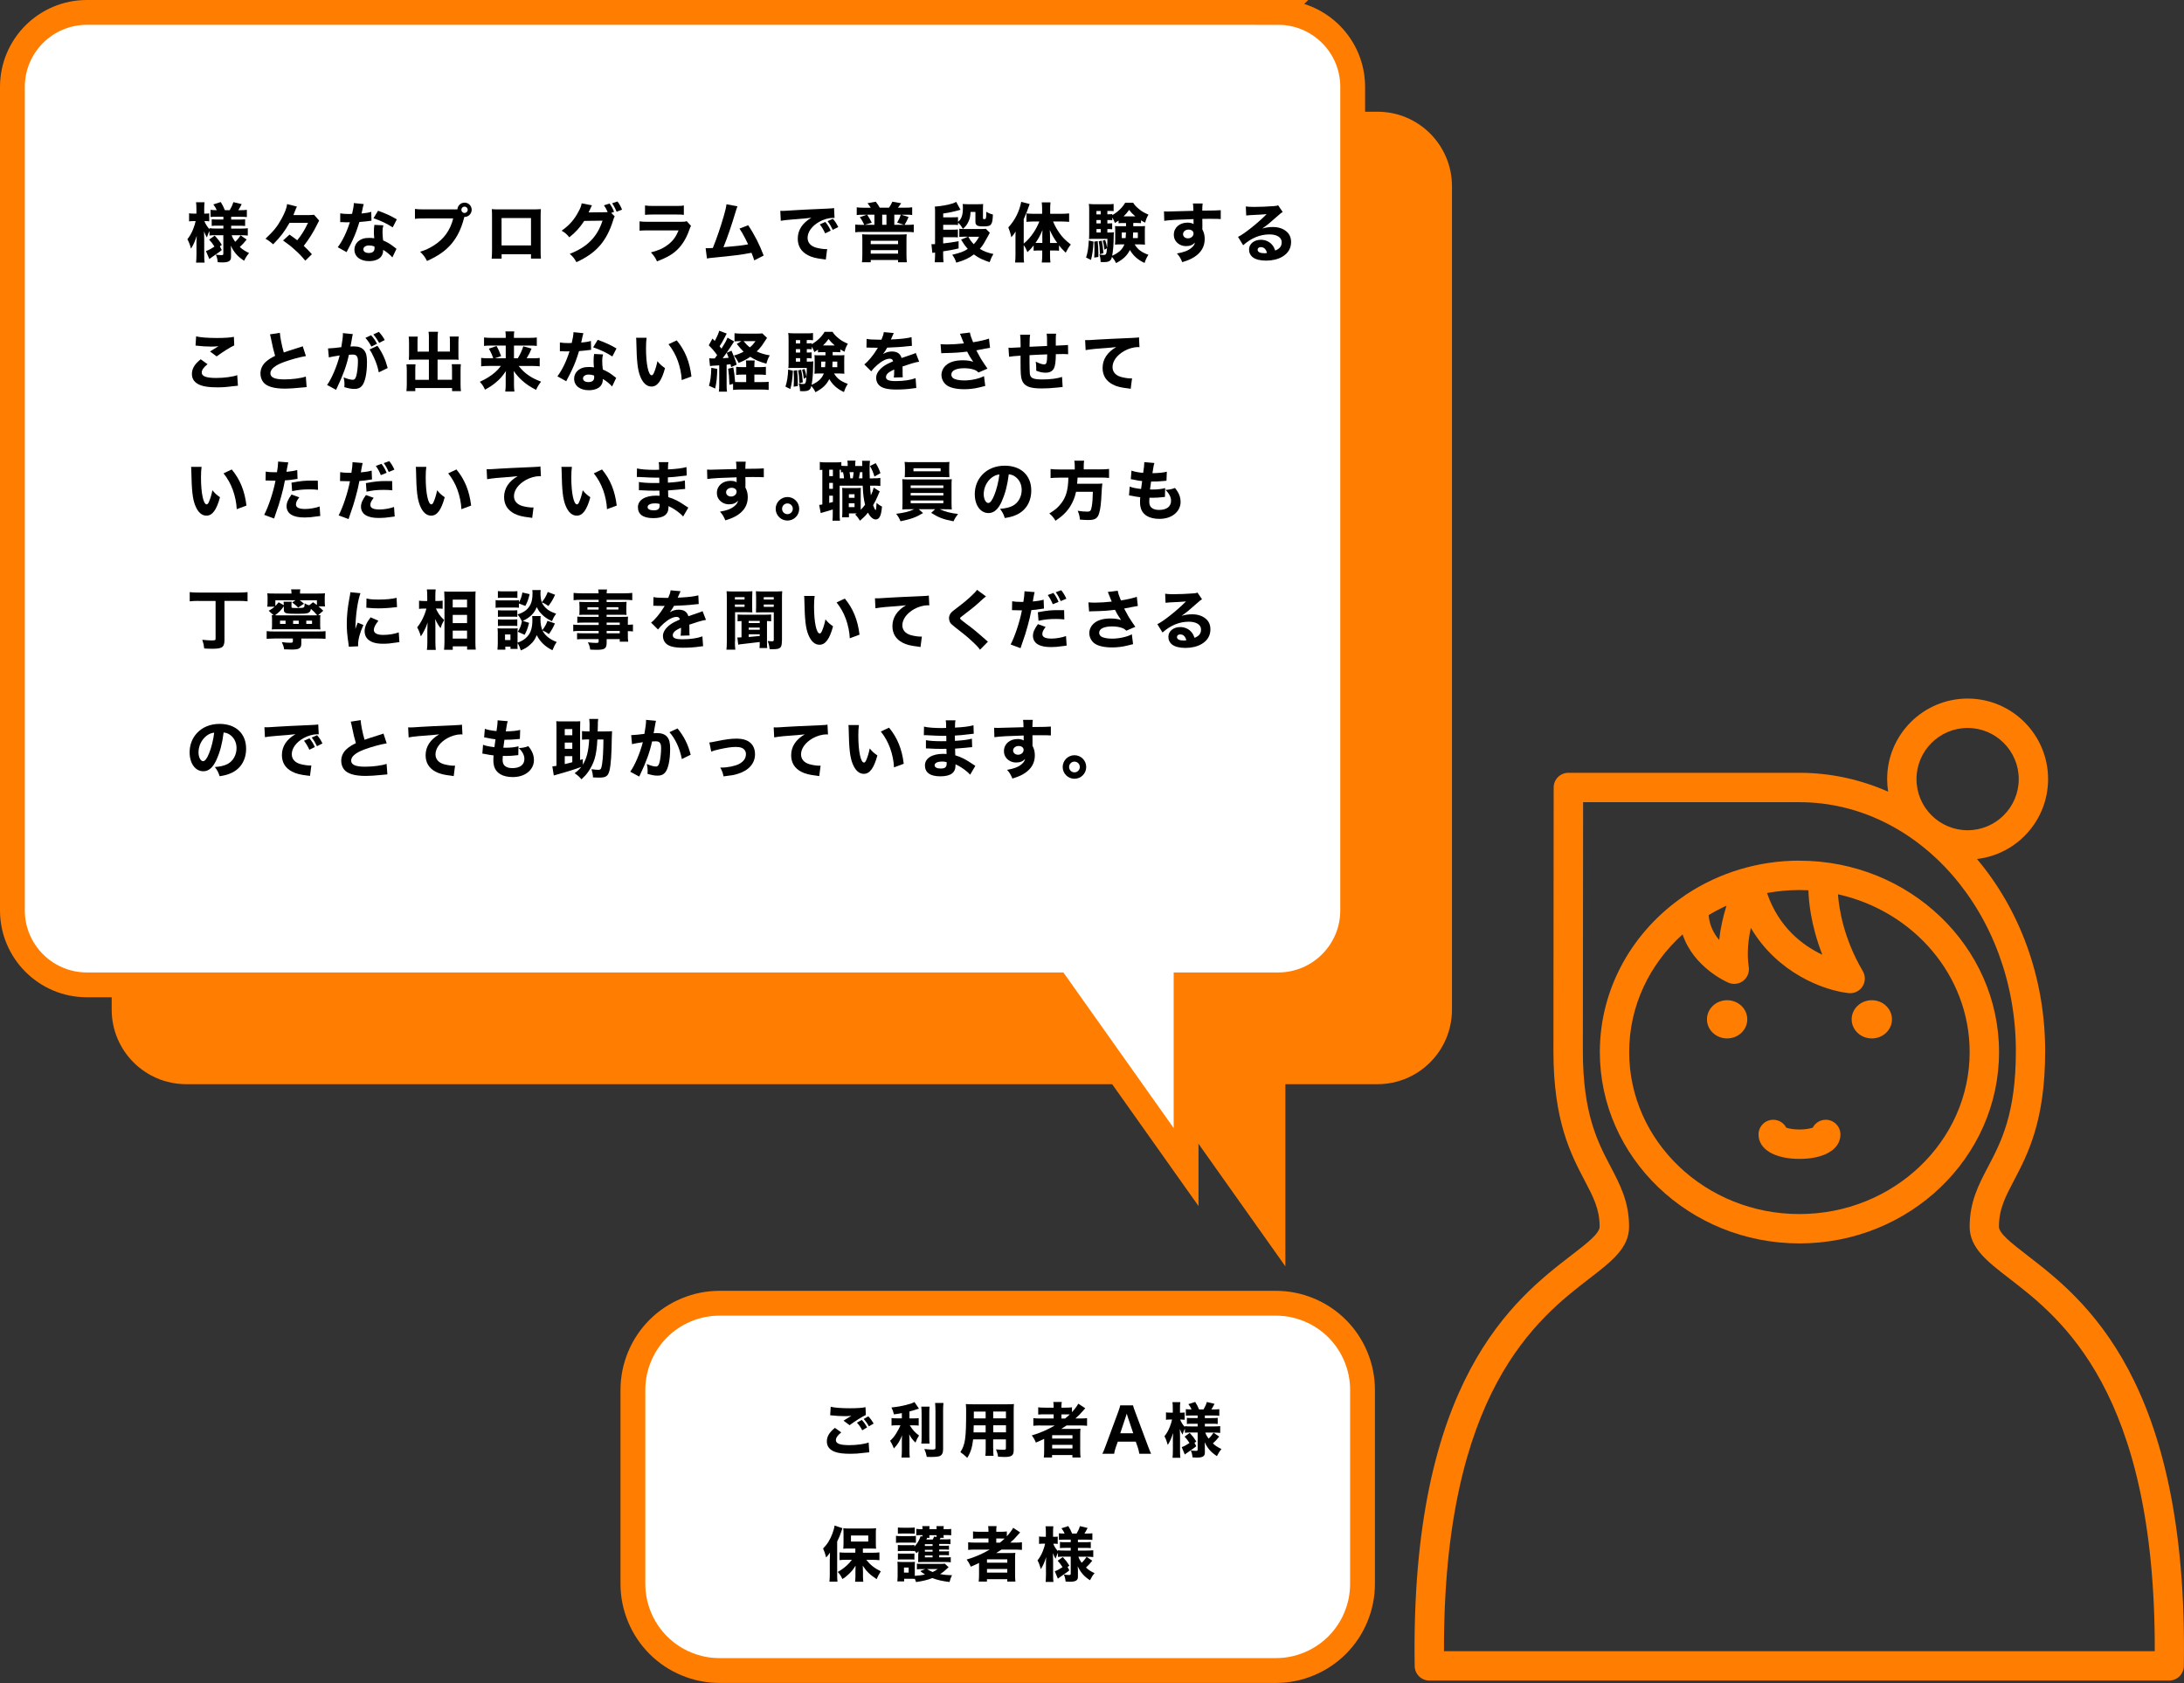 <?xml version="1.0" encoding="UTF-8"?>
<svg id="_レイヤー_2" data-name="レイヤー 2" xmlns="http://www.w3.org/2000/svg" xmlns:xlink="http://www.w3.org/1999/xlink" viewBox="0 0 439.97 338.96">
  <rect x="0" y="0" width="439.97" height="338.96" fill="#333333" stroke="none"/>
  <defs>
    <style>
      .cls-1 {
        isolation: isolate;
      }

      .cls-2, .cls-3, .cls-4, .cls-5 {
        stroke-width: 0px;
      }

      .cls-3, .cls-6 {
        fill: none;
      }

      .cls-7 {
        clip-path: url(#clippath-1);
      }

      .cls-4 {
        fill: #fff;
      }

      .cls-8 {
        clip-path: url(#clippath);
      }

      .cls-5 {
        fill: #ff7d00;
      }

      .cls-6 {
        stroke: #ff7d00;
        stroke-width: 5px;
      }
    </style>
    <clipPath id="clippath">
      <rect class="cls-3" x="284.97" y="140.69" width="155" height="197.77"/>
    </clipPath>
    <clipPath id="clippath-1">
      <rect class="cls-3" x="284.75" y="140.61" width="155.25" height="198"/>
    </clipPath>
  </defs>
  <g id="_レイヤー_1-2" data-name="レイヤー 1">
    <g>
      <path class="cls-5" d="M277.5,22.5c8.28,0,15,6.72,15,15v165.85c0,8.28-6.72,15-15,15h-18.56v36.69l-26.01-36.69H37.5c-8.28,0-15-6.72-15-15V37.5c0-8.28,6.72-15,15-15h240Z"/>
      <path class="cls-4" d="M257.5,2.5c8.28,0,15,6.72,15,15v165.85c0,8.28-6.72,15-15,15h-18.56v36.69l-26.01-36.69H17.5c-8.28,0-15-6.72-15-15V17.5c0-8.28,6.72-15,15-15h240Z"/>
      <path class="cls-6" d="M257.5,2.5c8.28,0,15,6.72,15,15v165.85c0,8.28-6.72,15-15,15h-18.56v36.69l-26.01-36.69H17.5c-8.28,0-15-6.72-15-15V17.5c0-8.28,6.72-15,15-15h240Z"/>
      <path class="cls-4" d="M127.5,316.46v-34c0-.66.03-1.31.1-1.96s.16-1.3.29-1.94c.13-.64.29-1.28.48-1.9.19-.63.41-1.24.66-1.85.25-.61.53-1.2.84-1.77s.65-1.14,1.01-1.68c.36-.54.75-1.07,1.17-1.58.42-.51.85-.99,1.32-1.45.46-.46.95-.9,1.45-1.32.51-.42,1.03-.81,1.58-1.17.54-.36,1.11-.7,1.68-1.01s1.17-.59,1.77-.84c.61-.25,1.22-.47,1.85-.66.63-.19,1.26-.35,1.9-.48.64-.13,1.29-.22,1.94-.29.65-.06,1.31-.1,1.96-.1h107c.66,0,1.31.03,1.96.1.65.06,1.3.16,1.94.29.64.13,1.28.29,1.9.48.63.19,1.24.41,1.85.66.61.25,1.2.53,1.77.84.58.31,1.14.65,1.68,1.01.54.36,1.07.75,1.58,1.17.51.42.99.85,1.45,1.32.46.46.9.95,1.32,1.45.42.51.81,1.03,1.17,1.58.36.54.7,1.11,1.01,1.68.31.58.59,1.17.84,1.77.25.6.47,1.22.66,1.85.19.63.35,1.26.48,1.9.13.64.22,1.29.29,1.94s.1,1.31.1,1.96v34c0,.65-.03,1.31-.1,1.96s-.16,1.3-.29,1.94c-.13.64-.29,1.28-.48,1.9-.19.63-.41,1.24-.66,1.85-.25.61-.53,1.2-.84,1.77-.31.58-.65,1.14-1.01,1.68-.36.54-.75,1.07-1.17,1.58-.42.51-.85.99-1.32,1.45-.46.46-.95.9-1.45,1.32-.51.42-1.03.81-1.58,1.17-.54.36-1.11.7-1.68,1.01-.58.31-1.17.59-1.77.84-.61.25-1.22.47-1.85.66-.63.19-1.26.35-1.9.48-.64.13-1.29.22-1.94.29-.65.06-1.31.1-1.96.1h-107c-.66,0-1.31-.03-1.96-.1-.65-.06-1.3-.16-1.94-.29-.64-.13-1.28-.29-1.9-.48-.63-.19-1.24-.41-1.85-.66-.61-.25-1.2-.53-1.77-.84-.58-.31-1.14-.65-1.68-1.01-.54-.36-1.07-.75-1.58-1.17-.51-.42-.99-.85-1.45-1.32-.46-.46-.9-.95-1.32-1.45-.42-.51-.81-1.03-1.17-1.58-.36-.54-.7-1.11-1.01-1.68s-.59-1.17-.84-1.77c-.25-.6-.47-1.22-.66-1.85-.19-.63-.35-1.26-.48-1.9-.13-.64-.22-1.29-.29-1.94s-.1-1.31-.1-1.96Z"/>
      <path class="cls-6" d="M127.5,318.96v-39c0-.57.03-1.15.08-1.72.06-.57.14-1.14.25-1.7.11-.56.25-1.12.42-1.67.17-.55.36-1.09.58-1.62.22-.53.46-1.05.73-1.55.27-.51.56-1,.88-1.47.32-.48.66-.94,1.02-1.38.36-.44.75-.87,1.15-1.27s.83-.79,1.27-1.15c.44-.36.9-.7,1.38-1.02.48-.32.97-.61,1.47-.88.51-.27,1.02-.51,1.55-.73.53-.22,1.07-.41,1.62-.58.55-.17,1.1-.31,1.67-.42s1.13-.2,1.7-.25,1.14-.08,1.72-.08h112c.57,0,1.14.03,1.72.08s1.14.14,1.7.25,1.12.25,1.67.42c.55.17,1.09.36,1.62.58.53.22,1.05.46,1.55.73.51.27,1,.56,1.47.88.48.32.94.66,1.38,1.02.44.36.87.75,1.27,1.15s.79.83,1.15,1.27c.36.44.7.9,1.02,1.38s.61.97.88,1.47c.27.51.51,1.02.73,1.55.22.53.41,1.07.58,1.62.17.55.31,1.1.42,1.67.11.56.2,1.13.25,1.7.06.57.08,1.14.08,1.72v39c0,.57-.03,1.14-.08,1.71-.06.57-.14,1.14-.25,1.7-.11.56-.25,1.12-.42,1.67-.17.55-.36,1.09-.58,1.62-.22.53-.46,1.05-.73,1.55-.27.51-.56,1-.88,1.47s-.66.94-1.02,1.38c-.36.44-.75.87-1.15,1.27s-.83.79-1.27,1.15c-.44.36-.9.7-1.38,1.02-.48.32-.97.61-1.47.88-.51.27-1.02.51-1.55.73-.53.22-1.07.41-1.62.58s-1.1.31-1.67.42-1.13.2-1.7.25-1.14.08-1.72.08h-112c-.57,0-1.14-.03-1.72-.08s-1.14-.14-1.7-.25-1.12-.25-1.67-.42-1.09-.36-1.62-.58c-.53-.22-1.05-.46-1.55-.73-.51-.27-1-.56-1.47-.88-.48-.32-.94-.66-1.38-1.02-.44-.36-.87-.75-1.27-1.15s-.79-.83-1.15-1.27c-.36-.44-.7-.9-1.02-1.38-.32-.48-.61-.97-.88-1.47-.27-.51-.51-1.02-.73-1.55-.22-.53-.41-1.07-.58-1.62-.17-.55-.31-1.1-.42-1.67-.11-.56-.2-1.13-.25-1.7-.06-.57-.08-1.14-.08-1.71Z"/>
      <g class="cls-8">
        <g class="cls-1">
          <g class="cls-7">
            <path class="cls-5" d="M362.5,244.51c-18.91,0-34.3-14.64-34.3-32.63,0-9.33,4.14-17.75,10.76-23.7,2.22,6.68,8.9,9.59,9.25,9.74.99.42,2.12.27,2.97-.39.84-.66,1.27-1.72,1.11-2.78-.41-2.71-.11-5.47.42-7.87,5.36,9.09,14.65,12.58,19.69,13.13.11.01.22.02.32.02,1,0,1.93-.5,2.48-1.35.61-.94.63-2.14.06-3.11-3.93-6.66-4.81-12.79-5-15.46,15.18,3.36,26.53,16.33,26.53,31.77,0,17.99-15.39,32.63-34.3,32.63M347.81,182.4c-.62,1.96-1.21,4.33-1.47,6.91-1.08-1.26-1.97-2.93-2.13-5.01,1.16-.7,2.35-1.33,3.6-1.9M364.31,179.3c.04,1.9.41,6.88,2.8,12.98-3.92-1.85-8.76-5.47-11.14-12.43,2.11-.39,4.3-.6,6.53-.6.61,0,1.21.02,1.81.05M362.5,173.33c-8.39,0-16.18,2.48-22.63,6.7-.2.1-.38.23-.55.38-10.29,6.99-17.03,18.48-17.03,31.47,0,21.25,18.04,38.54,40.21,38.54s40.21-17.29,40.21-38.54-18.04-38.54-40.21-38.54"/>
            <path class="cls-5" d="M347.93,201.44c-2.24,0-4.06,1.72-4.06,3.85s1.82,3.85,4.06,3.85,4.06-1.72,4.06-3.85-1.82-3.85-4.06-3.85"/>
            <path class="cls-5" d="M377.08,201.44c-2.24,0-4.06,1.72-4.06,3.85s1.82,3.85,4.06,3.85,4.06-1.72,4.06-3.85-1.82-3.85-4.06-3.85"/>
            <path class="cls-5" d="M367.8,225.52c-1.14,0-2.13.65-2.62,1.59-.48.17-1.4.37-2.67.37s-2.18-.2-2.67-.37c-.49-.95-1.48-1.59-2.62-1.59-1.63,0-2.96,1.32-2.96,2.96,0,2.99,3.24,4.92,8.25,4.92s8.25-1.93,8.25-4.92c0-1.63-1.32-2.96-2.96-2.96"/>
            <path class="cls-5" d="M290.89,332.55c-.14-52.39,18.96-67.1,29.31-75.07,4.46-3.43,7.98-6.14,7.98-10.43,0-5-1.8-8.42-3.7-12.05-2.63-5.01-5.61-10.69-5.61-23.33,0-15.09.03-41.34.05-50.11h43.57c24.05,0,43.61,22.48,43.61,50.11,0,12.65-2.98,18.33-5.61,23.33-1.9,3.62-3.7,7.04-3.7,12.05,0,4.28,3.52,6.99,7.98,10.43,10.35,7.97,29.45,22.67,29.31,75.07h-143.17ZM396.38,146.61c5.68,0,10.3,4.62,10.3,10.3s-4.62,10.3-10.3,10.3-10.3-4.62-10.3-10.3,4.62-10.3,10.3-10.3M408.36,252.79c-3.04-2.34-5.67-4.37-5.67-5.74,0-3.54,1.27-5.96,3.02-9.29,2.8-5.34,6.29-11.98,6.29-26.09,0-14.98-5.24-28.6-13.74-38.67,8.06-.93,14.33-7.79,14.33-16.1,0-8.94-7.27-16.21-16.21-16.21s-16.21,7.27-16.21,16.21c0,.87.07,1.71.2,2.54-5.56-2.45-11.59-3.8-17.9-3.8h-46.52c-1.63,0-2.96,1.32-2.96,2.95,0,0-.05,34.76-.05,53.08,0,14.1,3.49,20.75,6.29,26.09,1.75,3.34,3.02,5.75,3.02,9.29,0,1.37-2.63,3.4-5.67,5.74-11.36,8.75-32.5,25.03-31.59,82.76.03,1.62,1.34,2.91,2.96,2.91h149.03c1.62,0,2.93-1.3,2.96-2.91.92-57.73-20.23-74.01-31.59-82.76"/>
          </g>
        </g>
      </g>
      <g id="_おかげでこの年でも元気に動くことができています_サービスに来ていただくと_やるぞ_という気持ちが高まります_毎回来てくれるのを楽しみしています_" data-name="おかげでこの年でも元気に動くことができています サービスに来ていただくと やるぞ という気持ちが高まります 毎回来てくれるのを楽しみしています " class="cls-1">
        <g class="cls-1">
          <path class="cls-2" d="M43.41,47.36c-.46,0-.83.03-1.21.07v-.9c-.2.36-.29.57-.52,1.29-.26-.43-.32-.56-.58-1.22.03.86.04,1.4.04,1.61v3.04c0,.69.01,1.2.08,1.64h-1.72c.04-.43.08-.99.08-1.64v-2.64c.01-.17.01-.2.03-.61.01-.23.01-.25.03-.53-.38,1.18-.64,1.77-1.16,2.61-.23-.84-.4-1.29-.73-1.9.48-.6.86-1.25,1.18-2.08.25-.65.4-1.14.48-1.57h-.48c-.39,0-.62.01-.84.06v-1.64c.21.05.43.07.84.07h.64v-.94c0-.65-.03-1.01-.08-1.35h1.72c-.05.38-.07.73-.07,1.34v.95h.31c.33,0,.47-.01.7-.05v1.61c-.25-.04-.43-.05-.7-.05h-.27c.14.46.61,1.21,1.03,1.64v-.21c.4.05.78.07,1.4.07h1.39v-.58h-1.09c-.72,0-.86,0-1.26.05v-1.34c.39.04.58.05,1.23.05h1.12v-.56h-1.29c-.61,0-.91.01-1.29.05v-1.44c.36.05.74.07,1.25.07-.16-.38-.35-.71-.69-1.16l1.49-.48c.37.58.6,1.05.83,1.64h.98c.4-.69.53-.99.73-1.62l1.68.4c-.31.61-.49.94-.69,1.22h.38c.57,0,.95-.01,1.35-.07v1.46c-.42-.05-.74-.06-1.33-.06h-1.83v.56h1.44c.71,0,.94-.01,1.37-.05v1.34c-.37-.04-.64-.05-1.37-.05h-1.44v.58h1.91c.56,0,1.03-.03,1.44-.07v1.47c-.48-.04-.97-.07-1.42-.07h-1.83c.18.51.35.82.71,1.33.38-.34.72-.74,1.08-1.3l1.23.84c-.49.62-.86,1.03-1.38,1.5.61.56,1.07.84,1.87,1.22-.44.52-.68.9-1,1.55-1.33-.86-2.04-1.69-2.68-3.04.03.46.04.68.04.87v1.44c0,.78-.49,1.07-1.79,1.07-.14,0-.33-.01-.88-.04-.08-.68-.17-1.05-.39-1.53.36.06.81.1,1.13.1.3,0,.38-.05.38-.3v-3.71h-1.59ZM41.5,50.56c.46-.14,1.04-.46,1.7-.9-.34-.55-.64-.95-1.07-1.4l1.12-.81c.79.87.87.98,1.44,1.87l-.4.29.39.74c-.33.27-.52.43-.78.6q-.73.49-1.2.83c-.31.21-.31.22-.53.39l-.68-1.61Z"/>
          <path class="cls-2" d="M58.33,44.87c-1.07,1.85-1.78,2.79-3.3,4.33-.59-.52-.94-.78-1.55-1.12,1.61-1.51,2.37-2.43,3.22-3.98.69-1.26,1.07-2.25,1.14-3l1.98.51c-.12.22-.21.4-.43.99-.04.09-.05.12-.29.72h2.65c.77,0,1.21-.01,1.51-.07l1.03,1.17c-.05.1-.23.44-.37.73-.78,1.59-1.66,3-2.73,4.37.7.66,1.03.99,1.64,1.68l-1.33,1.3c-.78-.94-1.16-1.33-1.94-2.04-.87-.81-1.39-1.21-2.54-2.03l1.3-1.18c.68.47.99.7,1.56,1.14.94-1.17,1.44-1.98,2.17-3.51h-3.74Z"/>
          <path class="cls-2" d="M73.27,41.11q-.05.13-.18.7c-.03.12-.09.4-.18.86q-.05.2-.08.33c.85-.08,1.5-.18,1.96-.34l.04,1.79c-.14.01-.19.01-.4.05-.46.07-.99.12-2.03.21-.51,1.64-.82,2.48-1.42,3.77-.3.64-.42.87-.91,1.81q-.17.33-.25.49l-1.78-.99c.94-1.23,1.82-3.05,2.44-5.03q-.39,0-.7.01h-.16q-.14,0-.59-.03h-.49v-1.77c.47.09,1.04.13,1.82.13.08,0,.33-.01.57-.03.23-.97.34-1.61.35-2.17l1.98.2ZM79.04,51.84c-.4-.49-1.13-1.09-1.85-1.52-.01.61-.13,1-.44,1.39-.45.56-1.34.88-2.4.88-1.78,0-2.95-.92-2.95-2.31,0-.99.62-1.82,1.65-2.18.39-.14.79-.19,1.39-.19.38,0,.6.03.95.08-.05-.52-.07-.88-.07-1.26,0-.58.03-.96.1-1.44l1.81.09c-.14.52-.17.75-.17,1.29,0,.58.03,1.04.12,1.75.82.36,1.33.65,1.96,1.13.17.12.29.21.51.39q.12.09.22.17l-.83,1.74ZM74.4,49.43c-.71,0-1.2.31-1.2.77s.4.75,1.09.75c.78,0,1.16-.33,1.16-.96,0-.12-.01-.36-.03-.36-.4-.14-.66-.19-1.03-.19ZM79.12,45.8c-1.18-.77-2.37-1.33-3.88-1.85l.92-1.51c1.56.56,2.6,1.04,3.78,1.74l-.83,1.61Z"/>
          <path class="cls-2" d="M91.59,42.18c.16,0,.31,0,.56-.03.05-.75.68-1.34,1.43-1.34.81,0,1.44.65,1.44,1.44s-.64,1.44-1.43,1.44h-.05l-.05.18c-.55,2.18-1.38,3.87-2.57,5.27-1.2,1.4-2.67,2.42-4.9,3.42-.43-.83-.64-1.12-1.38-1.86,1.13-.35,1.85-.69,2.79-1.29,2-1.27,3.28-3.05,3.87-5.42h-5.69c-1.07,0-1.48.01-2.02.08v-1.99c.56.08.96.09,2.04.09h5.96ZM92.94,42.25c0,.35.29.64.64.64s.64-.29.64-.64-.29-.64-.64-.64-.64.29-.64.64Z"/>
          <path class="cls-2" d="M101.05,51.19v.9h-2c.04-.51.07-1.05.07-1.83v-6.42c0-.92,0-1.08-.05-1.72.53.05.74.05,1.87.05h6.07c1.09,0,1.42-.01,1.95-.05-.04.46-.05,1.03-.05,1.78v6.28c0,.94.01,1.44.06,1.9h-2v-.88h-5.92ZM106.97,43.92h-5.93v5.51h5.93v-5.51Z"/>
          <path class="cls-2" d="M123.84,43.57c-.13.19-.17.31-.33.82-.62,2.04-1.53,3.78-2.67,5.08-1.17,1.34-2.65,2.38-4.72,3.33-.43-.78-.65-1.05-1.34-1.68,3.51-1.35,5.54-3.41,6.6-6.68l-3.69.05c-.79,1.26-1.81,2.37-3,3.3-.55-.66-.78-.86-1.55-1.33,1.52-1.05,2.55-2.22,3.41-3.86.38-.69.56-1.18.62-1.65l2.09.4c-.06.09-.2.35-.38.78-.12.26-.17.36-.31.65l3.38-.04c.14,0,.27-.01.47-.03-.22-.52-.42-.88-.75-1.36l1.12-.36c.44.6.64.96.92,1.68l-.58.2.7.7ZM124.39,40.57c.42.55.7,1.07.92,1.65l-1.1.42c-.26-.65-.56-1.21-.9-1.7l1.08-.36Z"/>
          <path class="cls-2" d="M128.85,44.58c.56.08.81.09,1.96.09h6.27c.75,0,.88-.01,1.26-.13l.87.96c-.14.23-.2.36-.36.82-.66,1.91-1.66,3.41-2.95,4.45-.88.71-1.77,1.17-3.55,1.87-.35-.77-.53-1.04-1.22-1.81,1.57-.4,2.56-.86,3.52-1.61.95-.75,1.53-1.56,2.05-2.82h-5.92c-1.07,0-1.46.01-1.94.06v-1.88ZM129.94,41.38c.47.08.9.1,1.79.1h4.26c1.05,0,1.3-.01,1.77-.1v1.89c-.44-.05-.64-.07-1.74-.07h-4.33c-.83,0-1.35.03-1.75.07v-1.89Z"/>
          <path class="cls-2" d="M148.58,41.55c-.13.27-.17.38-.34.95-.86,2.86-1.69,5.32-2.5,7.29,2.63-.22,3.83-.36,4.97-.58-.13-.29-.26-.55-.53-1.08-.56-1.08-.78-1.47-1.21-2.09l1.75-.68c1.26,1.87,2.34,3.99,3.12,6.11l-1.9.97q-.14-.52-.55-1.53c-1.99.39-3.52.58-7.73.99-.74.07-.92.09-1.24.17l-.27-2.09q.18.01.35.01c.27,0,.52-.01,1.1-.04.79-1.96,1.52-4.07,2.2-6.42.36-1.26.48-1.78.55-2.39l2.22.42Z"/>
          <path class="cls-2" d="M157.17,42.46c.3.01.46.01.51.01.25,0,.32,0,2.17-.12.9-.07,3.13-.17,6.71-.33,1.14-.05,1.22-.07,1.46-.12l.1,1.99c-.16-.01-.2-.01-.31-.01-.84,0-1.9.3-2.77.79-1.47.83-2.35,2.04-2.35,3.22,0,.96.6,1.66,1.69,1.98.6.17,1.44.3,1.92.3.08,0,.17,0,.33-.01l-.27,2.11c-.17-.04-.22-.04-.45-.06-1.46-.17-2.37-.39-3.15-.81-1.35-.7-2.05-1.83-2.05-3.32,0-1.75.94-3.18,2.74-4.22-1.3.14-1.35.16-4.25.38-.71.05-1.42.14-1.91.23l-.1-2.02ZM166.23,47c-.33-.73-.62-1.21-1.08-1.81l1.11-.49c.46.55.74.99,1.09,1.75l-1.12.55ZM167.76,46.28c-.33-.69-.61-1.17-1.05-1.74l1.08-.47c.48.56.66.84,1.08,1.66l-1.1.55Z"/>
          <path class="cls-2" d="M175.41,41.83c-.25-.39-.35-.55-.65-.9l1.66-.31c.39.51.56.74.81,1.21h1.86c.3-.44.52-.84.68-1.21l1.77.31c-.23.35-.42.6-.65.9h1.4c.65,0,1.04-.03,1.47-.08v1.55c-.34-.05-.66-.06-1.17-.06h-1.03l1.47.46c-.31.73-.43.96-.81,1.59h.52c.6,0,.99-.03,1.34-.07v1.56c-.42-.05-.68-.07-1.34-.07h-9.11c-.6,0-.91.01-1.34.07v-1.56c.35.04.74.07,1.34.07h.49c-.33-.7-.52-1.03-.91-1.55l1.4-.49h-.81c-.49,0-.82.01-1.21.06v-1.55c.44.05.81.08,1.46.08h1.35ZM173.72,48.44c0-.6-.01-.9-.05-1.26.43.04.79.05,1.26.05h6.47c.55,0,.83-.01,1.26-.05-.04.34-.05.61-.05,1.26v2.91c0,.64.03,1.09.08,1.47h-1.77v-.46h-5.51v.46h-1.77c.05-.39.08-.83.08-1.44v-2.94ZM176.15,45.27v-2.04h-1.47c.38.55.73,1.16.94,1.62l-1.39.42h1.92ZM175.41,49.17h5.51v-.68h-5.51v.68ZM175.41,51.08h5.51v-.7h-5.51v.7ZM178.58,45.27v-2.04h-.86v2.04h.86ZM182.11,45.27l-1.38-.43c.38-.65.52-.96.74-1.61h-1.31v2.04h1.95Z"/>
          <path class="cls-2" d="M192.99,45.31c-.4-.03-.64-.04-1.25-.04h-1.73v.99h1.7c.71,0,.88-.01,1.26-.05v1.6c-.4-.03-.64-.04-1.25-.04h-1.72v1.26c1.03-.1,1.81-.22,3.11-.46v1.47c-1.2.27-2.09.44-3.11.58v.78c0,.53.03.91.08,1.42h-1.79c.05-.51.08-.87.08-1.4v-.57c-.21.03-.43.06-.55.09l-.18-1.77c.13.01.2.01.3.01.14,0,.22,0,.43-.01v-6.38c0-.6,0-.73-.05-1.18,1.2-.08,2.6-.33,3.64-.65.18-.07.44-.18.66-.31l.87,1.59q-.18.05-.61.18c-.82.22-1.72.42-2.87.58v.77h1.72c.7,0,.88-.01,1.26-.05v.96c.7-.52.99-1.35.99-2.81,0-.33-.01-.55-.05-.78.3.03.52.04.91.04h2.22c.49,0,.66-.01,1-.04-.03.31-.04.57-.04,1.03v1.83c0,.14.06.18.25.18.38,0,.42-.13.42-1.48.48.29.83.43,1.33.55-.04,1.21-.14,1.68-.39,2-.23.31-.6.4-1.61.4-1.16,0-1.52-.23-1.52-.94v-1.98h-.98c-.04.87-.14,1.37-.42,1.95-.27.61-.58,1-1.13,1.47-.31-.57-.57-.91-.97-1.26v.47ZM199.41,46.88c-.12.2-.2.31-.33.59-.13.26-.6,1.08-.88,1.56-.23.39-.48.71-.81,1.09.83.51,1.56.78,2.74,1.04-.35.57-.51.91-.77,1.64-1.46-.48-2.22-.86-3.17-1.56-1.01.77-1.9,1.18-3.55,1.66-.23-.7-.39-1-.81-1.59,1.7-.42,2.24-.61,3.13-1.18-.53-.6-.84-1.03-1.35-1.87l1.39-.59h-.79c-.44,0-.65.01-.96.05v-1.65c.23.04.43.05.79.05h3.67c.46,0,.68-.01.88-.05l.81.81ZM195.07,47.68c.39.7.57.95,1.09,1.5.48-.52.68-.78,1.08-1.5h-2.17Z"/>
          <path class="cls-2" d="M206.23,51.37c0,.69.01,1.08.07,1.5h-1.81c.05-.47.08-.83.08-1.51v-3.32c0-.71,0-.88.03-1.4-.33.51-.51.75-.87,1.14-.14-.7-.35-1.37-.6-1.98,1.34-1.46,2.2-3.16,2.6-5.15l1.7.44c-.38,1.13-.75,2.08-1.2,3.06v4.91c.75-.61,1.4-1.34,2.03-2.29.42-.62.87-1.52,1.12-2.16h-1.2c-.4,0-.91.03-1.4.07v-1.69c.42.04.94.07,1.46.07h1.7v-1.08c0-.42-.04-.85-.08-1.22h1.77c-.05.42-.07.78-.07,1.22v1.08h2.25c.6,0,1.12-.03,1.57-.08v1.7c-.51-.04-1.04-.07-1.52-.07h-1.72c.36.86.78,1.6,1.3,2.34.62.88,1.14,1.4,2.28,2.3-.4.49-.64.87-1.03,1.64-.69-.68-.96-.97-1.35-1.48v1.09c-.29-.04-.53-.05-.91-.05h-.9v.95c0,.51.03.99.08,1.46h-1.74c.06-.51.09-.97.09-1.47v-.94h-.86c-.32,0-.6.01-.87.05v-1.07c-.38.49-.72.87-1.25,1.35-.29-.72-.42-.95-.75-1.43v2ZM209.97,47.91c0-.68.01-1.26.04-1.59-.49,1.17-.74,1.62-1.4,2.6.21.01.31.01.56.01h.81v-1.03ZM212.41,48.94c.26,0,.38,0,.57-.01-.66-.92-.99-1.51-1.5-2.6.04.64.05,1.01.05,1.52v1.09h.87Z"/>
          <path class="cls-2" d="M220.29,48.66c-.1,1.69-.22,2.61-.51,3.69l-.99-.49c.33-.97.49-2.05.55-3.43l.95.23ZM228.3,45.56h1.33c.57,0,.77-.01,1.04-.04-.03.29-.04.6-.04.95v1.83c0,.55,0,.7.04.96-.38-.03-.65-.04-1.01-.04h-1.08c.6,1.01,1.37,1.6,2.77,2.09-.35.55-.56.97-.77,1.65-1.33-.6-2.27-1.44-2.96-2.61-.57,1.14-1.35,1.88-2.79,2.64-.23-.49-.46-.83-.82-1.26-.13.46-.22.64-.44.79-.27.21-.61.27-1.37.27-.14,0-.25,0-.48-.03-.01-.62-.08-1-.25-1.51.34.06.57.09.83.09.53,0,.6-.12.71-1.35l-.52.3c-.08-.75-.17-1.22-.34-1.81l.49-.16c.23.73.27.9.38,1.6.05-.62.07-.98.07-1.82h-2.67c-.44,0-.78.01-1.05.04.04-.29.05-.64.05-1.08v-4.6c0-.68-.01-.99-.07-1.39.44.05.74.07,1.38.07h2.35c.64,0,.86-.01,1.26-.07v1.46c-.29-.04-.53-.05-.95-.05h-.31v.68h.21c.3,0,.51-.01.78-.05v.22c1.1-.62,2.07-1.55,2.6-2.5h1.61c.27.44.53.74,1.01,1.14.62.55,1.09.83,2.07,1.26-.34.57-.51,1-.66,1.61-.43-.21-.57-.29-.84-.46v.56c-.3-.03-.55-.04-.87-.04h-.69v.64ZM221.13,48.55c.1.99.14,1.69.14,2.55v.65l-.84.13c.04-.71.05-1.03.05-1.78,0-.64-.01-.86-.05-1.44l.7-.1ZM221.74,42.49h-.86v.68h.86v-.68ZM221.74,44.31h-.86v.69h.86v-.69ZM220.89,46.13v.7h.86v-.7h-.86ZM221.94,48.46c.18.79.27,1.44.35,2.52l-.7.22c-.03-1.13-.09-1.72-.25-2.6l.6-.14ZM226.15,44.92c-.33,0-.56.01-.81.05v-.55c-.25.18-.38.27-.74.49-.14-.43-.27-.68-.53-1.1v.55c-.25-.04-.48-.05-.78-.05h-.21v.69h.18c.36,0,.53-.01.79-.04v1.22c-.26-.04-.52-.05-.79-.05h-.18v.7h.34c.51,0,.72-.01.98-.06-.03.25-.04.58-.05,1.18-.01,1.34-.12,2.52-.3,3.56,1.4-.66,2.05-1.26,2.46-2.29h-.86c-.43,0-.68.01-1.04.05.04-.33.05-.53.05-.97v-1.83c0-.47,0-.61-.04-.95.29.04.48.04,1.04.04h1.18v-.64h-.69ZM225.98,46.82v1.13h.78c.03-.36.04-.62.07-1.13h-.84ZM228.71,43.57c-.53-.46-.78-.7-1.24-1.3-.42.57-.61.81-1.12,1.3h2.35ZM228.27,46.82c-.01.51-.01.64-.04,1.13h.99v-1.13h-.95Z"/>
          <path class="cls-2" d="M234.48,42.57c.31.03.44.03.68.03.29,0,1.59-.04,5.25-.14-.03-.98-.03-1.04-.09-1.48h1.96c-.07.56-.07.58-.08,1.44,2.2-.01,3.2-.04,3.72-.09v1.79c-.54-.04-.86-.05-2.25-.05-.69,0-.79,0-1.46.01v.3s.01.43.01.43v1.07s-.01.3-.01.3c.34.65.48,1.22.48,1.96,0,1.5-.69,2.7-2.05,3.59-.65.43-1.31.71-2.47,1.07-.38-.88-.55-1.17-1.08-1.75,1.38-.23,2.29-.58,2.94-1.14.4-.34.61-.65.7-1.07-.46.51-1.01.73-1.83.73-.58,0-1.11-.18-1.56-.52-.58-.46-.87-1.04-.87-1.78,0-1.42,1.14-2.43,2.76-2.43.51,0,.92.1,1.22.29q0-.05-.01-.21v-.79c-3.09.09-4.78.18-5.9.34l-.05-1.87ZM238.32,47.14c0,.49.42.86.99.86.64,0,1.13-.43,1.13-.97,0-.47-.4-.79-1.01-.79s-1.1.39-1.1.91Z"/>
          <path class="cls-2" d="M250.97,41.58c.48.07.91.09,1.69.09,1.12,0,2.73-.06,3.94-.16.51-.04.66-.06.88-.17l.92,1.35c-.27.16-.29.16-1.3,1.05-1.35,1.21-1.77,1.55-2.82,2.29.74-.22,1.39-.31,2.14-.31,1.11,0,2.02.3,2.72.88.64.53.95,1.25.95,2.16,0,1.26-.61,2.27-1.78,2.95-.87.51-2.01.78-3.26.78-1.13,0-2.09-.23-2.64-.65-.51-.38-.79-.95-.79-1.59,0-1.12,1.01-1.96,2.39-1.96.92,0,1.74.38,2.29,1.05.26.31.4.58.6,1.12.92-.38,1.3-.87,1.3-1.69,0-.95-.96-1.56-2.46-1.56-1.91,0-3.69.74-5.3,2.18l-1.04-1.68c1.22-.58,3.94-2.74,5.77-4.58-1.07.09-1.29.1-3.2.19-.42.03-.53.03-.92.08l-.08-1.85ZM254,49.77c-.39,0-.65.21-.65.52,0,.46.49.71,1.34.71.19,0,.25,0,.55-.06-.2-.77-.62-1.17-1.24-1.17Z"/>
          <path class="cls-2" d="M41.81,73.34c-.79.64-1.17,1.18-1.17,1.69,0,.75.9,1.09,2.92,1.09,1.6,0,3.35-.23,4.23-.57l.14,2.13q-.31.01-1.17.12c-1.16.16-1.99.21-2.94.21-1.56,0-2.69-.14-3.42-.43-1.17-.44-1.74-1.2-1.74-2.26s.53-1.98,1.77-2.96l1.38.99ZM39.51,67.74c.79.21,2.3.33,4.2.33,1.57,0,2.7-.08,3.41-.23l.07,1.72c-.78.35-2.3,1.3-3.55,2.22l-1.33-.99c.46-.3,1.34-.85,1.71-1.07-.61.07-.9.08-1.48.08-.88,0-1.95-.06-2.69-.16-.27-.04-.29-.04-.46-.04l.12-1.86Z"/>
          <path class="cls-2" d="M56.38,67.03c.05.87.39,2.6.79,3.96.71-.26,1.26-.43,3.29-1.07.26-.08.33-.1.52-.19l.65,1.98c-1.33.22-2.98.68-4.47,1.22-1.78.66-2.69,1.42-2.69,2.25s.86,1.23,2.78,1.23c1.6,0,3.34-.22,4.36-.57l.16,2.12c-.29.01-.35.03-1.09.1-1.42.14-2.34.21-3.26.21-2.25,0-3.69-.43-4.38-1.3-.36-.46-.57-1.09-.57-1.73,0-.94.4-1.79,1.16-2.44.52-.44.95-.72,1.79-1.13-.31-1.07-.52-1.91-.83-3.48-.13-.62-.14-.66-.21-.85l2.01-.31Z"/>
          <path class="cls-2" d="M66.07,70.17h.08c.39,0,1.95-.14,2.61-.25.23-1.37.32-2.13.32-2.63,0-.04,0-.1-.01-.2l2.01.2c-.04.13-.06.23-.09.38-.01.05-.12.61-.3,1.68-.05.27-.05.29-.09.44.31-.01.49-.03.69-.03.92,0,1.6.25,2.03.75.44.53.61,1.17.61,2.39,0,2.33-.39,4.13-1.05,4.85-.39.43-.81.58-1.52.58-.56,0-1.11-.1-1.99-.36.03-.29.03-.39.03-.58,0-.46-.04-.78-.17-1.39.66.29,1.42.49,1.85.49.33,0,.52-.21.68-.73.19-.62.35-1.98.35-2.96,0-.62-.09-.96-.33-1.17-.17-.17-.38-.22-.84-.22-.22,0-.36.01-.65.04-.46,2.12-1.17,4.1-2.38,6.62-.12.25-.13.27-.21.44l-1.81-.98c.88-1.16,1.99-3.77,2.54-5.94-.92.13-1.81.29-2.18.39l-.17-1.82ZM74.75,67.51c.52.57.82,1,1.2,1.72l-1.13.57c-.35-.66-.78-1.3-1.21-1.75l1.14-.53ZM76.03,69.63c1.01,1.44,1.6,2.73,2.07,4.49l-1.79.87c-.22-1.08-.48-1.88-.96-2.94-.38-.83-.56-1.17-.91-1.66l1.6-.75ZM76.31,66.83c.47.49.86,1.03,1.2,1.65l-1.12.58c-.38-.68-.73-1.18-1.18-1.7l1.11-.53Z"/>
          <path class="cls-2" d="M86.41,68.16c0-.62-.03-1-.08-1.34h1.91c-.05.39-.08.74-.08,1.34v2.65h2.48v-1.98c0-.43-.01-.71-.05-1.05h1.83c-.05.4-.07.69-.07,1.18v2.59c0,.38.01.7.04.91-.26-.03-.6-.04-.96-.04h-3.28v4.06h2.91v-2.01c0-.46-.01-.77-.05-1.12h1.83c-.04.35-.06.75-.06,1.29v2.73c0,.68.03,1.05.08,1.4h-1.79v-.62h-7.41v.62h-1.79c.05-.43.08-.83.08-1.4v-2.7c0-.51-.03-.96-.07-1.29h1.83c-.04.3-.05.6-.05,1.12v1.99h2.74v-4.06h-3.04c-.42,0-.71.01-1,.04.03-.29.04-.56.04-.91v-2.57c0-.36-.03-.91-.07-1.2h1.83c-.04.3-.05.61-.05,1.07v1.96h2.29v-2.65Z"/>
          <path class="cls-2" d="M98.52,73.7c-.68,0-1.07.01-1.59.08v-1.7c.44.07.78.08,1.57.08h.86c-.21-.66-.48-1.26-.88-1.94l1.55-.53c.38.66.6,1.16.92,2.03l-1.25.44h2.18v-2.56h-2.9c-.66,0-1.03.01-1.47.07v-1.7c.47.05.88.08,1.57.08h2.8v-.34c0-.39-.01-.62-.07-.96h1.79c-.05.31-.07.56-.07.97v.33h3.02c.75,0,1.2-.03,1.59-.08v1.7c-.4-.05-.77-.07-1.47-.07h-3.13v2.56h.77c.52-.87.81-1.5,1.11-2.41l1.66.46c-.3.74-.52,1.18-.99,1.95h1.11c.79,0,1.16-.01,1.52-.08v1.7c-.46-.05-.92-.08-1.6-.08h-2.64c.62.79,1.2,1.34,1.96,1.87.74.51,1.36.83,2.56,1.3-.46.58-.69.95-1.01,1.65-1.26-.66-1.95-1.12-2.73-1.81-.69-.61-1.14-1.12-1.77-1.98.01.36.04.75.05,1.16v1.61c0,.49.03.9.09,1.35h-1.85c.06-.43.09-.81.09-1.35v-1.59c0-.21.01-.72.05-1.18-.77,1.12-1.23,1.64-2.08,2.33-.65.55-1.23.92-2.14,1.42-.31-.69-.55-1.04-1.04-1.59,1.2-.53,2.26-1.2,3.07-1.91.44-.38.77-.74,1.18-1.29h-2.41Z"/>
          <path class="cls-2" d="M117.52,67.11q-.05.13-.18.7c-.03.12-.09.4-.18.86q-.05.2-.08.33c.85-.08,1.5-.18,1.96-.34l.04,1.79c-.14.01-.19.01-.4.05-.46.07-.99.12-2.03.21-.51,1.64-.82,2.48-1.42,3.77-.3.64-.42.87-.91,1.81q-.17.33-.25.49l-1.78-.99c.94-1.23,1.82-3.05,2.44-5.03q-.39,0-.7.01h-.16q-.14,0-.59-.03h-.49v-1.77c.47.09,1.04.13,1.82.13.08,0,.33-.01.57-.03.23-.97.34-1.61.35-2.17l1.98.2ZM123.3,77.84c-.4-.49-1.13-1.09-1.85-1.52-.01.61-.13,1-.44,1.39-.45.56-1.34.88-2.4.88-1.78,0-2.95-.92-2.95-2.31,0-.99.62-1.82,1.65-2.18.39-.14.79-.19,1.39-.19.38,0,.6.03.95.08-.05-.52-.07-.88-.07-1.26,0-.58.03-.96.1-1.44l1.81.09c-.14.52-.17.75-.17,1.29,0,.58.03,1.04.12,1.75.82.36,1.33.65,1.96,1.13.17.12.29.21.51.39q.12.09.22.17l-.83,1.74ZM118.65,75.43c-.71,0-1.2.31-1.2.77s.4.75,1.09.75c.78,0,1.16-.33,1.16-.96,0-.12-.01-.36-.03-.36-.4-.14-.66-.19-1.03-.19ZM123.37,71.8c-1.18-.77-2.37-1.33-3.88-1.85l.92-1.51c1.56.56,2.6,1.04,3.78,1.74l-.83,1.61Z"/>
          <path class="cls-2" d="M130.26,68.03c-.08.51-.12,1.25-.12,2.14,0,3.11.48,5.41,1.14,5.41.17,0,.33-.18.47-.53.31-.72.53-1.5.69-2.31.53.64.79.88,1.53,1.4-.69,2.55-1.53,3.71-2.73,3.71-.95,0-1.72-.69-2.26-2.04-.53-1.33-.71-2.98-.79-6.92-.01-.47-.01-.57-.05-.87h2.12ZM136.33,68.55c1.66,2,2.61,4.32,2.96,7.27l-1.96.73c-.05-1.25-.34-2.65-.79-3.89-.44-1.22-1.07-2.33-1.87-3.33l1.66-.78Z"/>
          <path class="cls-2" d="M143.99,72.18q.31-.4.48-.66c-.53-.75-1.01-1.31-1.69-1.98l.75-1.35c.14.14.29.3.46.47.43-.77.79-1.57.9-2.05l1.51.57q-.12.18-.48.91c-.3.6-.58,1.09-.96,1.65q.13.14.39.47c.7-1.12.98-1.62,1.21-2.21l1.33.77q-.13.16-.78,1.2c-.38.6-1.13,1.66-1.53,2.18.35-.01.66-.04,1.21-.09-.12-.31-.18-.49-.39-1.01l.96-.42c.55,1.24.75,1.77,1.05,2.81l-1.12.49c-.06-.27-.08-.35-.13-.58-.42.07-.48.07-.78.1v4.03c0,.7.01.99.08,1.4h-1.65c.06-.42.08-.73.08-1.4v-3.9q-.48.04-1.33.08c-.23.03-.35.04-.53.06l-.16-1.57c.23.04.32.04.88.04h.25ZM144.5,74.29c-.05,1.82-.14,2.65-.43,3.96l-1.25-.56c.3-.99.43-1.96.47-3.61l1.21.21ZM153.38,76.95c.71,0,1.12-.01,1.47-.06v1.64c-.43-.05-.86-.08-1.5-.08h-4.17c-.61,0-1.05.03-1.5.08v-1.22l-.73.19c-.05-1.42-.12-2.31-.26-3.24l1.04-.26c.17.92.25,1.53.36,2.94.27.01.42.01.83.01h1.4v-1.51h-.68c-.48,0-.88.01-1.34.07v-1.64c.36.05.7.07,1.34.07h.68v-.16c0-.6-.01-.92-.06-1.18h1.78c-.05.32-.07.62-.07,1.18v.16h1.03c.55,0,.92-.03,1.29-.07v1.64c-.38-.04-.82-.07-1.29-.07h-1.03v1.51h1.39ZM154.52,68.05c-.51.79-.88,1.35-1.03,1.55-.31.42-.64.78-1.05,1.18.83.39,1.59.61,2.63.79-.34.6-.48.95-.68,1.68-1.4-.39-2.34-.79-3.25-1.39-.73.51-1.25.78-2.34,1.23-.34-.68-.53-.97-.96-1.48.74-.21,1.33-.44,1.96-.78q-.51-.47-1.38-1.57l.94-.55h-.35c-.44,0-.75.01-1.04.05v-1.65c.34.05.82.08,1.51.08h3.05c.47,0,.71-.01,1.03-.05l.96.91ZM149.8,68.71c.39.49.74.84,1.26,1.25.48-.4.71-.66,1.14-1.25h-2.41Z"/>
          <path class="cls-2" d="M159.73,74.66c-.1,1.69-.22,2.61-.51,3.69l-.99-.49c.33-.97.49-2.05.55-3.43l.95.23ZM167.74,71.56h1.33c.57,0,.77-.01,1.04-.04-.03.29-.04.6-.04.95v1.83c0,.55,0,.7.04.96-.38-.03-.65-.04-1.01-.04h-1.08c.6,1.01,1.37,1.6,2.77,2.09-.35.55-.56.97-.77,1.65-1.33-.6-2.27-1.44-2.96-2.61-.57,1.14-1.35,1.88-2.79,2.64-.23-.49-.46-.83-.82-1.26-.13.46-.22.64-.44.79-.27.21-.61.27-1.37.27-.14,0-.25,0-.48-.03-.01-.62-.08-1-.25-1.51.34.06.57.09.83.09.53,0,.6-.12.71-1.35l-.52.3c-.08-.75-.17-1.22-.34-1.81l.49-.16c.23.73.27.9.38,1.6.05-.62.07-.98.07-1.82h-2.67c-.44,0-.78.01-1.05.04.04-.29.05-.64.05-1.08v-4.6c0-.68-.01-.99-.07-1.39.44.05.74.07,1.38.07h2.35c.64,0,.86-.01,1.26-.07v1.46c-.29-.04-.53-.05-.95-.05h-.31v.68h.21c.3,0,.51-.01.78-.05v.22c1.1-.62,2.07-1.55,2.6-2.5h1.61c.27.44.53.74,1.01,1.14.62.55,1.09.83,2.07,1.26-.34.57-.51,1-.66,1.61-.43-.21-.57-.29-.84-.46v.56c-.3-.03-.55-.04-.87-.04h-.69v.64ZM160.58,74.55c.1.99.14,1.69.14,2.55v.65l-.84.13c.04-.71.05-1.03.05-1.78,0-.64-.01-.86-.05-1.44l.7-.1ZM161.19,68.49h-.86v.68h.86v-.68ZM161.19,70.31h-.86v.69h.86v-.69ZM160.33,72.13v.7h.86v-.7h-.86ZM161.38,74.46c.18.79.27,1.44.35,2.52l-.7.22c-.03-1.13-.09-1.72-.25-2.6l.6-.14ZM165.6,70.92c-.33,0-.56.01-.81.05v-.55c-.25.18-.38.27-.74.49-.14-.43-.27-.68-.53-1.1v.55c-.25-.04-.48-.05-.78-.05h-.21v.69h.18c.36,0,.53-.01.79-.04v1.22c-.26-.04-.52-.05-.79-.05h-.18v.7h.34c.51,0,.72-.01.98-.06-.03.25-.04.58-.05,1.18-.01,1.34-.12,2.52-.3,3.56,1.4-.66,2.05-1.26,2.46-2.29h-.86c-.43,0-.68.01-1.04.05.04-.33.05-.53.05-.97v-1.83c0-.47,0-.61-.04-.95.29.04.48.04,1.04.04h1.18v-.64h-.69ZM165.43,72.82v1.13h.78c.03-.36.04-.62.07-1.13h-.84ZM168.16,69.57c-.53-.46-.78-.7-1.24-1.3-.42.57-.61.81-1.12,1.3h2.35ZM167.72,72.82c-.01.51-.01.64-.04,1.13h.99v-1.13h-.95Z"/>
          <path class="cls-2" d="M174.54,68.24c.48.12,1.31.17,2.38.17h.65c.32-.78.42-1.09.47-1.52l2.01.18q-.09.14-.48,1.08c-.05.12-.05.13-.1.23.2-.03.23-.03.81-.05,1.55-.09,2.61-.23,3.35-.43l.08,1.75q-.4.04-1.03.1c-.95.12-2.64.22-3.95.26-.25.46-.43.73-.84,1.29.68-.38,1.14-.51,1.79-.51,1.05,0,1.7.44,1.94,1.31.12-.04.35-.12.69-.23.51-.18.57-.21,1.16-.4.74-.25.79-.26,1.01-.39l.69,1.77c-.38.05-.81.14-1.47.34q-.31.08-1.88.61v.43s.01.23.01.23v.65c0,.39.01.61.04.87l-1.81.05c.05-.25.08-.82.08-1.51,0-.01,0-.05-.01-.1-.53.25-.79.39-1.04.56-.4.29-.61.61-.61.94,0,.6.56.83,1.98.83,1.57,0,2.98-.21,3.99-.59l.14,1.99c-.25.01-.3.01-.65.07-1.09.16-2.25.23-3.34.23-1.91,0-2.99-.29-3.59-.96-.33-.36-.51-.87-.51-1.4,0-.81.52-1.61,1.51-2.33.43-.31,1-.61,1.9-1-.06-.35-.29-.52-.66-.52-.7,0-1.59.44-2.56,1.29-.53.47-.86.82-1.18,1.25l-1.4-1.39c.73-.53,1.86-1.89,2.54-3.04.12-.22.13-.23.2-.32-.73,0-.83,0-1.21-.01-.25-.01-.46-.01-.49-.01-.12,0-.2,0-.22-.01h-.18c-.05,0-.12,0-.2.01l.03-1.75Z"/>
          <path class="cls-2" d="M189.45,69.31c.36.04.9.06,1.39.06.91,0,2.3-.09,3.34-.21-.23-.61-.68-1.69-.79-1.94l2-.25c.09.53.25,1.03.64,1.96,1.43-.23,2.45-.47,3.2-.74l.21,1.85q-.31.04-1.01.18t-1.75.34c.46.86.75,1.4.9,1.65.38.61.95,1.47,1.35,2.03l-1.81.78c-.33-.31-.53-.44-.91-.57-.56-.19-1.21-.29-1.96-.29-1.64,0-2.6.47-2.6,1.27,0,.27.12.55.34.71.38.3,1.21.48,2.25.48,1.4,0,2.98-.34,3.99-.87l.25,1.98-1.09.27c-1,.26-2.07.39-3.13.39-1.74,0-3.06-.34-3.74-.96-.55-.51-.86-1.21-.86-1.91s.3-1.39.86-1.91c.75-.7,1.9-1.05,3.42-1.05.85,0,1.52.1,2.12.31q-.3-.42-.6-.92c-.21-.34-.29-.47-.46-.83q-.12-.21-.17-.31c-1.38.18-2.33.25-4.6.3-.27,0-.38.01-.61.04l-.14-1.85Z"/>
          <path class="cls-2" d="M207.52,67.4c-.08.48-.09.6-.12,2.44q1.68-.08,3.54-.16c0-.25-.01-.43-.01-.48,0-1.44,0-1.47-.08-1.99h1.9c-.04.27-.06.68-.06,1v1.4q2.03-.08,2.46-.13l.03,1.87c-.46-.04-.6-.05-1.05-.05-.23,0-.31,0-1.43.03-.01,1.46-.13,2.35-.38,2.85-.31.6-.87.88-1.7.88-.61,0-1.14-.12-1.87-.4v-.57c0-.44-.03-.74-.1-1.26.7.36,1.29.56,1.69.56.48,0,.6-.36.62-2.02-1.22.04-2.41.09-3.56.16v1.55c0,.75.04,1.88.06,2.18.12.91.66,1.16,2.6,1.16,1.5,0,2.98-.19,3.89-.51l.12,2.03q-.49.04-1.18.12c-1.08.12-2.11.17-3.09.17-2.42,0-3.51-.47-3.94-1.69-.22-.62-.27-1.42-.27-3.83v-1.08c-1.11.07-1.69.12-2.31.22l-.12-1.83c.2.01.33.03.42.03.17,0,.83-.04,2.02-.1v-.55c0-1.03-.03-1.48-.09-1.99h2.05Z"/>
          <path class="cls-2" d="M218.6,68.49c.3.01.46.01.51.01.25,0,.32,0,2.17-.12.9-.06,3.13-.17,6.71-.32,1.14-.05,1.22-.07,1.46-.12l.1,1.99c-.16-.03-.2-.03-.31-.03-.85,0-1.9.3-2.77.79-1.47.84-2.35,2.04-2.35,3.24,0,.96.6,1.66,1.69,1.98.6.17,1.44.3,1.92.3.08,0,.17,0,.32-.01l-.27,2.11c-.17-.04-.22-.05-.46-.08-1.46-.16-2.37-.38-3.15-.79-1.35-.7-2.05-1.83-2.05-3.33,0-1.74.94-3.17,2.74-4.21-1.29.14-1.35.14-4.25.36-.71.07-1.42.16-1.91.25l-.1-2.01Z"/>
          <path class="cls-2" d="M40.61,94.03c-.08.51-.12,1.25-.12,2.14,0,3.11.48,5.41,1.14,5.41.17,0,.33-.18.47-.53.31-.72.53-1.5.69-2.31.53.64.79.88,1.53,1.4-.69,2.55-1.53,3.71-2.73,3.71-.95,0-1.72-.69-2.26-2.04-.53-1.33-.71-2.98-.79-6.92-.01-.47-.01-.57-.05-.87h2.12ZM46.69,94.55c1.66,2,2.61,4.32,2.96,7.27l-1.96.73c-.05-1.25-.34-2.65-.79-3.89-.44-1.22-1.07-2.33-1.87-3.33l1.66-.78Z"/>
          <path class="cls-2" d="M53.51,94.98c.48.09,1.08.13,1.86.13.09,0,.1,0,.43-.01.12-.65.22-1.56.22-1.92v-.22l2.05.17q-.09.31-.26,1.26c-.05.35-.06.38-.1.64.92-.09,1.5-.2,2.17-.36l.06,1.78q-.25.03-.71.1c-.57.1-1.14.16-1.83.2-.21,1.12-.39,1.95-.75,3.22-.39,1.42-.53,1.85-1.13,3.56-.13.36-.23.66-.3.9l-2-.74c.87-1.68,1.82-4.51,2.28-6.88h-.36l-1.39-.04c-.09,0-.13.01-.25.01l.03-1.79ZM60.28,100.17c-.52.69-.66,1-.66,1.43,0,.61.6.91,1.86.91.91,0,2.16-.22,2.91-.51l.13,1.92c-.23.03-.34.04-.66.08-1.08.17-1.73.22-2.48.22-1.2,0-2.04-.17-2.69-.56-.6-.34-.96-.99-.96-1.69s.27-1.37,1-2.37l1.56.56ZM64.05,98.65c-.62-.07-1-.09-1.68-.09-1.37,0-2.22.09-3.52.35l-.13-1.7c1.94-.35,2.59-.42,4.1-.42.33,0,.38,0,1.2.01l.04,1.85Z"/>
          <path class="cls-2" d="M68.5,95.09c.48.09,1.08.13,1.86.13h.43c.12-.65.22-1.57.22-1.92v-.22l2.05.17q-.09.3-.26,1.25c-.05.35-.07.38-.1.64.92-.09,1.5-.18,2.17-.36l.07,1.78q-.25.03-.71.1c-.57.1-1.14.17-1.83.21-.21,1.12-.39,1.95-.75,3.21-.39,1.42-.53,1.85-1.13,3.56-.13.38-.23.68-.3.9l-2-.74c.87-1.66,1.82-4.51,2.28-6.88h-.36l-1.39-.03h-.25l.03-1.79ZM75.27,100.27c-.52.69-.66,1-.66,1.43,0,.61.6.91,1.86.91.91,0,2.16-.22,2.91-.51l.13,1.92c-.23.03-.34.04-.66.09-1.08.16-1.73.21-2.48.21-1.2,0-2.04-.17-2.69-.56-.6-.34-.96-.99-.96-1.69s.27-1.36,1-2.37l1.56.56ZM79.04,98.75c-.62-.06-1-.09-1.68-.09-1.37,0-2.22.09-3.52.36l-.13-1.72c1.94-.35,2.59-.42,4.09-.42.33,0,.38,0,1.2.01l.04,1.85ZM76.85,93.41c.44.57.7,1.01,1.04,1.81l-1.17.47c-.31-.77-.61-1.3-1.01-1.85l1.14-.43ZM78.41,92.86c.42.51.75,1.07,1.04,1.72l-1.14.48c-.33-.75-.61-1.25-1-1.79l1.11-.4Z"/>
          <path class="cls-2" d="M85.88,94.03c-.08.51-.12,1.25-.12,2.14,0,3.11.48,5.41,1.14,5.41.17,0,.33-.18.47-.53.31-.72.53-1.5.69-2.31.53.64.79.88,1.53,1.4-.69,2.55-1.53,3.71-2.73,3.71-.95,0-1.72-.69-2.26-2.04-.53-1.33-.72-2.98-.79-6.92-.01-.47-.01-.57-.05-.87h2.12ZM91.95,94.55c1.66,2,2.61,4.32,2.96,7.27l-1.96.73c-.05-1.25-.34-2.65-.79-3.89-.44-1.22-1.07-2.33-1.87-3.33l1.66-.78Z"/>
          <path class="cls-2" d="M98.02,94.49c.3.01.46.01.51.01.25,0,.33,0,2.17-.12.9-.06,3.13-.17,6.71-.32,1.14-.05,1.22-.07,1.46-.12l.1,1.99c-.16-.03-.2-.03-.31-.03-.84,0-1.9.3-2.77.79-1.47.84-2.35,2.04-2.35,3.24,0,.96.6,1.66,1.69,1.98.6.17,1.44.3,1.92.3.08,0,.17,0,.33-.01l-.27,2.11c-.17-.04-.22-.05-.46-.08-1.46-.16-2.37-.38-3.15-.79-1.35-.7-2.05-1.83-2.05-3.33,0-1.74.94-3.17,2.74-4.21-1.29.14-1.35.14-4.25.36-.71.07-1.42.16-1.91.25l-.1-2.01Z"/>
          <path class="cls-2" d="M115.21,94.03c-.08.51-.12,1.25-.12,2.14,0,3.11.48,5.41,1.14,5.41.17,0,.33-.18.47-.53.31-.72.53-1.5.69-2.31.53.64.79.88,1.53,1.4-.69,2.55-1.53,3.71-2.73,3.71-.95,0-1.72-.69-2.26-2.04-.53-1.33-.72-2.98-.79-6.92-.01-.47-.01-.57-.05-.87h2.12ZM121.28,94.55c1.66,2,2.61,4.32,2.96,7.27l-1.96.73c-.05-1.25-.34-2.65-.79-3.89-.44-1.22-1.07-2.33-1.87-3.33l1.66-.78Z"/>
          <path class="cls-2" d="M137.61,104.02c-.26-.29-.32-.35-.61-.6-.74-.62-1.6-1.18-2.34-1.49.01.09.01.17.01.21,0,1.5-.99,2.21-3.07,2.21s-3.09-.79-3.09-2.2,1.39-2.33,3.71-2.33c.22,0,.38.01.65.03l-.03-1.04c-.36,0-.87.01-1.14.01-.84,0-1.29-.01-2.47-.08-.18-.01-.3-.01-.52-.01v-1.66c.58.13,1.82.21,3.03.21.27,0,.73,0,1.08-.01v-.75s-.01-.33-.01-.33c-.34.01-.49.01-.69.01-.49,0-1.6-.04-3.29-.13-.16-.01-.27-.01-.33-.01-.04,0-.12,0-.21.01l.03-1.73c.71.18,2.05.29,3.56.29.16,0,.56-.01.9-.03,0-.97-.01-1.08-.08-1.53h1.96c-.08.36-.08.47-.1,1.47,1.75-.09,2.83-.23,3.73-.47l.05,1.7q-.31.01-1.08.12c-1.01.13-1.83.21-2.72.25.01.51.01.86.01,1.07,1.53-.09,2.57-.22,3.42-.44l.05,1.7q-.1,0-.27.03s-.1.01-.22.01q-.18.03-.96.1c-.62.06-1.47.13-1.99.16.01.7.04,1.16.04,1.35,1.22.36,2.12.82,3.56,1.81.21.14.29.2.48.31l-1.05,1.79ZM131.93,101.38c-.91,0-1.47.29-1.47.75,0,.4.46.65,1.22.65.88,0,1.21-.27,1.21-1.03,0-.1-.01-.26-.01-.26-.38-.09-.58-.12-.95-.12Z"/>
          <path class="cls-2" d="M142.43,94.57c.31.03.44.03.68.03.29,0,1.59-.04,5.25-.14-.03-.98-.03-1.04-.09-1.48h1.96c-.06.56-.06.58-.08,1.44,2.2-.01,3.2-.04,3.72-.09v1.79c-.55-.04-.86-.05-2.25-.05-.69,0-.79,0-1.46.01v.3s.01.43.01.43v1.07s-.01.3-.01.3c.34.65.48,1.22.48,1.96,0,1.5-.69,2.7-2.05,3.59-.65.43-1.31.71-2.47,1.07-.38-.88-.55-1.17-1.08-1.75,1.38-.23,2.29-.58,2.94-1.14.4-.34.61-.65.7-1.07-.46.51-1.01.73-1.83.73-.59,0-1.11-.18-1.56-.52-.58-.46-.87-1.04-.87-1.78,0-1.42,1.14-2.43,2.76-2.43.51,0,.92.1,1.22.29q0-.05-.01-.21v-.79c-3.09.09-4.78.18-5.9.34l-.05-1.87ZM146.27,99.14c0,.49.42.86.99.86.64,0,1.13-.43,1.13-.97,0-.47-.4-.79-1.01-.79s-1.11.39-1.11.91Z"/>
          <path class="cls-2" d="M161,102.47c0,1.31-1.05,2.37-2.37,2.37s-2.37-1.07-2.37-2.37,1.07-2.37,2.37-2.37,2.37,1.05,2.37,2.37ZM157.55,102.47c0,.6.48,1.08,1.08,1.08s1.08-.48,1.08-1.08-.48-1.08-1.08-1.08-1.08.48-1.08,1.08Z"/>
          <path class="cls-2" d="M175.88,96.33c.81,0,1.03-.01,1.47-.08v1.62c-.44-.05-.66-.06-1.47-.06h-.61c.05.82.1,1.44.17,1.94.29-.6.38-.83.57-1.55l1.22.78c-.12.23-.16.31-.39.87-.25.6-.61,1.33-.95,1.9.23.64.34.85.52,1,.09-.2.14-.64.18-1.48.35.33.69.56,1.09.75-.1,1.05-.21,1.57-.4,1.96-.18.42-.49.64-.87.64-.53,0-1.11-.51-1.56-1.38-.49.62-.82.95-1.6,1.63-.39-.61-.57-.85-.97-1.25.14-.09.18-.13.31-.22h-1.57v.78h-1.38c.04-.39.05-.69.05-1.12v-3.68c0-.57,0-.7-.04-1.13.22.04.35.04.79.04h2.17c.33,0,.47,0,.81-.04-.03.31-.03.46-.03,1.13v3.29c.38-.39.61-.65.88-1.01-.27-1.12-.39-1.98-.48-3.85h-4.64v5.63c0,.73.01,1.05.07,1.42h-1.52c.05-.4.06-.78.06-1.43v-.83c-.56.18-1.08.35-1.59.48-.61.18-.64.18-.83.26l-.32-1.66c.13,0,.26-.01.64-.08v-6.99c-.22.01-.33.03-.51.05v-1.62c.3.05.6.08,1.18.08h1.95c.61,0,.87-.01,1.21-.07v.75c.21.03.43.04.7.04h.58c0-.61-.01-.75-.07-1.07h1.64c-.04.31-.05.48-.05,1.07h1.42c-.01-.66-.01-.73-.05-1.04h1.6c-.06.47-.08.71-.08,1.86,0,.53,0,.87.03,1.68h.66ZM167.05,95.89h.74v-1.29h-.74v1.29ZM167.05,98.45h.74v-1.2h-.74v1.2ZM167.05,101.29c.31-.08.39-.09.74-.19v-1.27h-.74v1.47ZM170.03,96.33c-.05-.51-.09-.84-.2-1.24-.18.01-.23.01-.42.04v-.52c-.12,0-.16,0-.26-.01v1.73h.87ZM170.99,102.13h1.16v-.77h-1.16v.77ZM171.01,100.26h1.14v-.72h-1.14v.72ZM171.8,96.33c.08-.42.13-.82.17-1.24h-.83c.07.38.1.64.16,1.24h.51ZM173.74,96.33c0-.17,0-.57-.01-1.24h-.48c-.08.52-.13.82-.22,1.24h.71ZM176.41,93.28c.47.75.65,1.16.96,2.01l-1.21.69c-.31-1-.46-1.34-.9-2.12l1.14-.58Z"/>
          <path class="cls-2" d="M183.2,102.56c-.64,0-1,.01-1.44.05.03-.34.05-.69.05-1.37v-3.34c0-.69-.01-.97-.05-1.39.39.04.83.05,1.44.05h7.1c.65,0,.96-.01,1.44-.05-.05.34-.05.64-.05,1.39v3.34q.01,1.12.05,1.37c-.42-.04-.82-.05-1.44-.05h-.97c1.14.52,2.21.79,3.67.95-.47.61-.68.96-.91,1.48-2.08-.4-3-.75-4.5-1.7l.79-.73h-3.3l.87.77c-1.43.86-2.43,1.22-4.54,1.65-.25-.61-.48-1-.88-1.5,1.69-.21,2.6-.44,3.63-.92h-.95ZM191.22,95.13c0,.36.01.68.04.98-.39-.01-.85-.03-1.38-.03h-6.23c-.55,0-1.01.01-1.4.03.03-.3.05-.62.05-.98v-1.09c0-.39-.03-.62-.07-1.01.47.04.78.05,1.48.05h6.1c.68,0,.99-.01,1.46-.05-.04.36-.05.59-.05,1.01v1.09ZM183.46,98.28h6.58v-.51h-6.58v.51ZM183.46,99.79h6.58v-.51h-6.58v.51ZM183.46,101.34h6.58v-.55h-6.58v.55ZM184.02,94.31v.61h5.47v-.61h-5.47Z"/>
          <path class="cls-2" d="M201.84,100.91c-.73,1.65-1.59,2.42-2.71,2.42-1.61,0-2.76-1.57-2.76-3.81,0-1.48.51-2.83,1.46-3.86,1.12-1.22,2.72-1.87,4.58-1.87,3.26,0,5.34,1.95,5.34,4.99,0,2.37-1.18,4.2-3.26,5.02-.62.25-1.14.38-2.07.53-.27-.82-.46-1.17-.96-1.85,1.16-.09,1.96-.3,2.57-.62,1.12-.61,1.79-1.82,1.79-3.2,0-1.16-.51-2.13-1.39-2.72-.38-.25-.69-.35-1.21-.42-.26,2.14-.71,3.87-1.39,5.38ZM199.77,96.2c-.99.77-1.6,2.03-1.6,3.33,0,.97.42,1.77.92,1.77.38,0,.78-.51,1.2-1.56.48-1.16.88-2.79,1.04-4.19-.62.08-1.05.26-1.56.65Z"/>
          <path class="cls-2" d="M216.51,93.83c0-.44-.03-.73-.09-1.05h1.98c-.05.27-.08.61-.08,1.05v.7h3.38c.75,0,1.25-.03,1.72-.09v1.82c-.43-.05-.87-.08-1.65-.08h-4.69c-.04.58-.07.87-.09,1.25h3.73c.69,0,1.03-.01,1.35-.05q-.01.09-.03.26c-.05.4-.09.94-.12,1.55-.1,2.17-.23,3.29-.49,4.15-.31,1.07-.83,1.39-2.18,1.39-.36,0-.68-.01-1.7-.08-.05-.65-.14-1.03-.44-1.78.71.12,1.34.17,1.91.17.61,0,.77-.17.91-1.01.13-.66.2-1.55.23-2.98h-3.39c-.22,1.04-.58,1.95-1.12,2.85-.69,1.13-1.6,2.03-3.02,2.98-.36-.62-.69-1.01-1.24-1.47,1.24-.75,1.75-1.21,2.43-2.09.74-.99,1.13-2.02,1.31-3.56.05-.47.08-.84.09-1.56h-1.88c-.65,0-1.21.03-1.7.08v-1.82c.49.06,1.01.09,1.7.09h3.17v-.7Z"/>
          <path class="cls-2" d="M227.59,98c.61.23,1.08.33,2.28.48q.09-.77.22-1.59c-.62-.07-.86-.1-1.83-.31-.2-.04-.26-.05-.46-.08l.14-1.72c.6.22,1.26.35,2.35.46.16-1,.22-1.59.22-2.01v-.16l2.05.18c-.14.42-.18.6-.4,2.05,1.33-.03,2.12-.1,2.9-.3l-.07,1.82q-.19.01-.95.08c-.83.07-1.01.08-1.96.08h-.19c-.09.62-.13.88-.22,1.6.21.01.37.01.46.01,1.03,0,1.89-.09,2.59-.29l-.04,1.78c-.14,0-.17.01-.42.04-.55.08-1.38.13-2,.13-.14,0-.25,0-.7-.01-.03.25-.04.53-.04.78,0,.57.14.95.44,1.22.35.3.84.46,1.52.46,1.55,0,2.43-.68,2.43-1.86,0-.72-.39-1.47-1.13-2.18.86-.05,1.18-.12,1.92-.38.81,1,1.13,1.82,1.13,2.85,0,.94-.48,1.87-1.29,2.47-.78.6-1.79.9-3.02.9-.97,0-1.87-.21-2.47-.58-.95-.58-1.39-1.46-1.39-2.77,0-.33,0-.46.04-1.01-.62-.08-1.08-.14-1.75-.29-.14-.03-.27-.05-.51-.08l.14-1.77Z"/>
          <path class="cls-2" d="M39.94,121.02c-.74,0-1.21.03-1.72.09v-1.86c.53.07,1,.09,1.69.09h8.24c.69,0,1.14-.03,1.72-.09v1.86c-.56-.07-1.05-.09-1.7-.09h-2.95v7.98c0,.73-.2,1.2-.6,1.4-.34.18-.92.26-1.96.26-.46,0-1.01-.03-1.52-.06-.08-.71-.14-.99-.39-1.75.7.08,1.37.13,1.87.13.71,0,.81-.04.81-.35v-7.6h-3.48Z"/>
          <path class="cls-2" d="M55.27,128.6c-.62,0-1.09.03-1.55.06v-1.55c.46.05.78.07,1.55.07h8.72c.75,0,1.2-.01,1.59-.07v1.55c-.47-.04-.95-.06-1.59-.06h-3.29v1.01c0,.95-.43,1.21-1.95,1.21q-.25,0-.86-.03-.32-.01-.64-.01c-.08-.48-.21-.9-.47-1.46.62.09,1.12.13,1.65.13.48,0,.57-.05.57-.3v-.56h-3.74ZM58.71,119.41c0-.29-.01-.46-.07-.71h1.86c-.04.16-.06.39-.06.7v.14h3.38c.84,0,1.25-.01,1.65-.05-.04.31-.05.51-.05.92v.73c0,.44.01.68.07.98h-1.34c.46.38.57.49.97.88l-1.05.92c.22-.01.29-.01.48-.04-.04.27-.05.49-.05.9v1.11c0,.38.01.56.05.88-.27-.03-.62-.04-1.23-.04h-7.35c-.62,0-.94.01-1.22.04.04-.27.05-.49.05-.86v-1.17c0-.34-.01-.57-.05-.86.21.03.25.03.38.03l-1-.9c.65-.38.87-.53,1.2-.83h-1.49c.05-.26.06-.51.06-1v-.82c0-.35-.01-.56-.05-.87.4.04.81.05,1.6.05h3.28v-.13ZM63.2,123.93c.33,0,.47,0,.7-.01-.46-.56-.77-.87-1.26-1.29-.18.86-.52.99-2.6.99-2.61,0-2.86-.08-2.86-.88v-.64c-.58.82-.97,1.22-1.79,1.82.38.01.47.01.75.01h7.06ZM63.07,121.29c.39.27.53.38.77.56v-.96h-3.48c.4.27.55.39.88.7l-1.17.77c-.39-.39-.53-.52-1.21-1.03l.68-.44h-4.07v1.16c.22-.22.35-.38.66-.75l1.05.58q-.01-.43-.05-.69h1.64c-.04.14-.05.3-.05.6v.43c0,.22.07.23,1.09.23.91,0,1.25-.03,1.39-.13.12-.07.17-.3.17-.69v-.12c.34.2.52.29.91.4l.79-.62ZM57.53,125h-1.12v.66h1.12v-.66ZM60.18,125h-1.13v.66h1.13v-.66ZM62.86,125.66v-.66h-1.16v.66h1.16Z"/>
          <path class="cls-2" d="M72.62,119.45c-.57,1.55-.99,4.47-1.03,7.23q.17-.51.23-.66l.25-.62,1.14.47c-.69,1.51-1.07,2.89-1.07,3.91,0,.13,0,.2.01.38l-1.88.09c-.01-.23-.03-.34-.07-.64-.25-1.65-.34-2.7-.34-3.96,0-1.61.16-3.19.51-5.08.16-.81.17-.92.21-1.3l2.03.2ZM76.22,125.03c-.61.77-.91,1.35-.91,1.83,0,.65.66,1.01,1.86,1.01,1.13,0,2.26-.18,3.16-.51l.13,1.96c-.21.03-.29.04-.57.08-1.14.18-1.83.25-2.73.25-1.65,0-2.73-.39-3.32-1.21-.25-.35-.39-.84-.39-1.33,0-.82.4-1.75,1.21-2.78l1.56.69ZM73.83,120.53c.64.17,1.31.22,2.5.22,1.43,0,2.73-.13,3.56-.35l.09,1.88c-.12,0-.13,0-.27.01-1.07.14-2.37.23-3.45.23-.82,0-1.29-.03-2.09-.1-.07-.01-.17-.01-.37-.03l.03-1.87Z"/>
          <path class="cls-2" d="M87.82,122.57c.44.97.79,1.47,1.65,2.3-.43.79-.48.9-.72,1.64-.49-.66-.71-1.03-1.09-1.85.04.56.05.9.05,1.55v3.04c0,.64.03,1.24.08,1.64h-1.79c.07-.46.09-.96.09-1.64v-2.14c0-.56.03-1.38.06-1.75-.27.78-.39,1.09-.68,1.62-.27.53-.49.9-.69,1.18-.21-.74-.43-1.27-.74-1.81.81-.98,1.51-2.41,1.86-3.78h-.53c-.42,0-.7.01-.95.06v-1.66c.25.05.52.07.97.07h.68v-.96c0-.66-.03-.96-.08-1.37h1.78c-.05.36-.07.77-.07,1.35v.97h.65c.31,0,.57-.03.82-.07v1.65c-.26-.04-.53-.05-.79-.05h-.57ZM89.46,130.85c.05-.52.08-1.08.08-1.7v-8.66c0-.43-.01-.75-.05-1.37.37.03.72.04,1.21.04h3.91c.55,0,.91-.01,1.2-.05-.03.4-.04.78-.04,1.34v8.7c0,.66.01,1.24.07,1.68h-1.74v-.66h-2.89v.69h-1.74ZM91.2,122.33h2.89v-1.57h-2.89v1.57ZM91.2,125.49h2.89v-1.65h-2.89v1.65ZM91.2,128.61h2.89v-1.61h-2.89v1.61Z"/>
          <path class="cls-2" d="M104.54,122.4c-.27-.04-.42-.04-1-.04h-2.65c-.45,0-.75.01-1.05.05v-1.55c.31.05.56.06,1.05.06h2.6c.53,0,.75-.01,1.05-.05v.44c.35-.58.52-1.05.7-1.98l1.46.33c-.26,1.07-.46,1.61-.87,2.37l-1.29-.49v.86ZM104.25,129.85c0,.42,0,.62.03.84h-1.44v-.46h-1.04v.61h-1.59c.04-.46.07-.88.07-1.27v-2.05c0-.38-.01-.64-.05-.99.29.03.48.04.9.04h2.39c.44,0,.56,0,.77-.04-.03.25-.03.4-.03.9v2c.84-.29,1.48-.68,1.98-1.24.72-.79,1.01-1.81,1.01-3.37,0-.35-.01-.52-.05-.75h1.72c-.03.21-.04.46-.04.71,0,.79.13,1.57.38,2.13.52-.7.77-1.16,1.03-1.88l1.5.53c-.38.87-.65,1.34-1.21,2.15-.52-.38-.73-.49-1.3-.75.49,1.03,1.48,1.82,2.87,2.34-.39.57-.54.87-.86,1.66-1.46-.72-2.52-1.74-3.16-3.04-.34.83-.69,1.35-1.33,1.91-.56.52-1.1.85-1.88,1.16-.22-.7-.35-.99-.65-1.47v.33ZM100.3,119.05c.33.04.56.05,1.11.05h1.72c.55,0,.78-.01,1.1-.05v1.37c-.36-.03-.58-.04-1.1-.04h-1.72c-.51,0-.79.01-1.11.04v-1.37ZM100.31,122.89c.25.03.4.04.79.04h2.34c.4,0,.53,0,.77-.04v1.35c-.25-.04-.39-.04-.77-.04h-2.34c-.42,0-.55,0-.79.04v-1.35ZM100.31,124.73c.22.03.4.04.79.04h2.34c.4,0,.55-.01.77-.04v1.35c-.18-.03-.4-.04-.79-.04h-2.33c-.38,0-.57.01-.78.04v-1.35ZM101.74,128.91h1.09v-1.13h-1.09v1.13ZM108.93,118.83c-.04.22-.05.48-.05.74,0,.61.1,1.26.26,1.72.6-.73.83-1.13,1.21-2.07l1.48.57c-.51,1.05-.74,1.46-1.35,2.26-.52-.36-.82-.55-1.33-.73.17.39.42.75.77,1.09.53.52,1.05.82,2.11,1.18-.42.6-.57.88-.84,1.52-.88-.42-1.46-.81-2.05-1.4-.49-.51-.62-.68-1.01-1.44-.47,1.23-1.38,2.12-2.81,2.78l1.27.39c-.31,1.18-.51,1.7-.9,2.41l-1.38-.62c.42-.61.65-1.18.83-2.09-.25-.55-.52-.97-.88-1.39,1.37-.44,2.15-1.05,2.63-2.05.27-.57.39-1.26.39-2.29,0-.17-.01-.35-.05-.57h1.72Z"/>
          <path class="cls-2" d="M120.59,125.39h-3.11c-.46,0-.83.01-1.18.05v-1.26c.32.04.64.05,1.21.05h3.08v-.42h-2.79c-.46,0-.81.01-1.1.04.03-.26.04-.55.04-.88v-.85c0-.36-.01-.61-.04-.92.36.03.62.04,1.13.04h2.77v-.44h-3.5c-.66,0-1.07.01-1.55.08v-1.47c.43.05.9.08,1.65.08h3.39c-.01-.36-.03-.49-.08-.77h1.78c-.05.26-.06.38-.08.77h3.51c.75,0,1.21-.03,1.65-.08v1.47c-.46-.05-.9-.08-1.55-.08h-3.62v.44h2.91c.52,0,.78-.01,1.11-.04-.03.3-.04.52-.04.92v.85c0,.4.01.58.04.88-.27-.03-.62-.04-1.03-.04h-2.99v.42h2.95c.79,0,1-.01,1.37-.04-.04.36-.04.51-.04,1.18v.46c.53-.01.79-.03,1.03-.06v1.4c-.3-.04-.52-.05-1.03-.06v.69c0,.68.01,1.01.07,1.43h-1.7v-.51h-2.64v.62c0,1.29-.34,1.53-2.09,1.53-.33,0-.77-.01-1.22-.04-.09-.61-.18-.91-.47-1.47.74.09,1.18.12,1.64.12s.52-.05.52-.29v-.48h-3.05c-.57,0-.87.01-1.29.05v-1.27c.38.05.55.05,1.24.05h3.11v-.47h-3.69c-.77,0-1.07.01-1.43.07v-1.35c.34.05.66.07,1.4.07h3.72v-.47ZM118.34,122.3v.47h2.25v-.47h-2.25ZM122.21,122.76h2.37v-.47h-2.37v.47ZM124.85,125.86v-.47h-2.64v.47h2.64ZM122.21,127.55h2.64v-.47h-2.64v.47Z"/>
          <path class="cls-2" d="M131.59,120.24c.48.12,1.31.17,2.38.17h.65c.33-.78.42-1.09.47-1.52l2.01.18q-.09.14-.48,1.08c-.05.12-.05.13-.1.23.2-.03.23-.03.81-.05,1.55-.09,2.61-.23,3.35-.43l.08,1.75q-.4.04-1.03.1c-.95.12-2.64.22-3.95.26-.25.46-.43.73-.84,1.29.68-.38,1.14-.51,1.79-.51,1.05,0,1.7.44,1.94,1.31.12-.04.35-.12.69-.23.51-.18.57-.21,1.16-.4.74-.25.79-.26,1.01-.39l.69,1.77c-.38.05-.81.14-1.47.34q-.31.08-1.88.61v.43s.01.23.01.23v.65c0,.39.01.61.04.87l-1.81.05c.05-.25.08-.82.08-1.51,0-.01,0-.05-.01-.1-.53.25-.79.39-1.04.56-.4.29-.61.61-.61.94,0,.6.56.83,1.98.83,1.57,0,2.98-.21,3.99-.59l.14,1.99c-.25.01-.3.01-.65.07-1.09.16-2.25.23-3.34.23-1.91,0-2.99-.29-3.59-.96-.32-.36-.51-.87-.51-1.4,0-.81.52-1.61,1.51-2.33.43-.31,1-.61,1.9-1-.07-.35-.29-.52-.66-.52-.7,0-1.59.44-2.56,1.29-.53.47-.86.82-1.18,1.25l-1.4-1.39c.73-.53,1.86-1.89,2.54-3.04.12-.22.13-.23.2-.32-.73,0-.83,0-1.21-.01-.25-.01-.46-.01-.49-.01-.12,0-.2,0-.22-.01h-.18c-.05,0-.12,0-.19.01l.03-1.75Z"/>
          <path class="cls-2" d="M148.05,129.19c0,.78.03,1.29.08,1.65h-1.79c.05-.4.08-.83.08-1.68v-8.62c0-.7-.01-1.05-.05-1.47.39.04.69.05,1.33.05h2.54c.69,0,.99-.01,1.33-.05-.03.42-.04.7-.04,1.2v1.92c0,.64,0,.87.03,1.14-.27-.01-.75-.03-1.13-.03h-2.35v5.88ZM148.05,120.74h1.94v-.47h-1.94v.47ZM148.05,122.22h1.94v-.47h-1.94v.47ZM149.38,125.08c-.47.01-.52.03-.79.05v-1.38c.38.04.64.05,1.21.05h4.34c.59,0,.81-.01,1.21-.05v1.38c-.31-.04-.39-.04-.84-.05v4.26c0,.6.01.86.05,1.17h-1.56c.04-.35.05-.58.05-1.21-.25.03-1.46.17-3.6.42-.38.04-.47.05-.73.12l-.18-1.46c.12.01.21.01.27.01.03,0,.21-.01.57-.04v-3.28ZM150.83,125.48h2.22v-.43h-2.22v.43ZM150.83,126.83h2.22v-.44h-2.22v.44ZM150.83,128.29c.62-.04.68-.05,1.83-.17l.39-.04v-.34h-2.22v.55ZM157.51,129.07c0,1.42-.29,1.68-1.83,1.68-.17,0-.2,0-.64-.01-.07-.69-.16-1.04-.39-1.64.32.04.64.06.81.06.35,0,.42-.05.42-.33v-5.51h-2.46c-.42,0-.77.01-1.13.03.01-.29.03-.57.03-1.16v-1.92c0-.48-.01-.83-.04-1.2.39.04.66.05,1.33.05h2.64c.64,0,.94-.01,1.33-.05-.04.43-.05.79-.05,1.46v8.54ZM153.86,120.74h2.01v-.47h-2.01v.47ZM153.86,122.22h2.01v-.47h-2.01v.47Z"/>
          <path class="cls-2" d="M164.11,120.03c-.08.51-.12,1.25-.12,2.14,0,3.11.48,5.41,1.14,5.41.17,0,.33-.18.47-.53.31-.72.53-1.5.69-2.31.53.64.79.88,1.53,1.4-.69,2.55-1.53,3.71-2.73,3.71-.95,0-1.72-.69-2.26-2.04-.53-1.33-.71-2.98-.79-6.92-.01-.47-.01-.57-.05-.87h2.12ZM170.19,120.55c1.66,2,2.61,4.32,2.96,7.27l-1.96.73c-.05-1.25-.34-2.65-.79-3.89-.44-1.22-1.07-2.33-1.87-3.33l1.66-.78Z"/>
          <path class="cls-2" d="M176.26,120.49c.3.01.46.01.51.01.25,0,.32,0,2.17-.12.9-.06,3.13-.17,6.71-.32,1.14-.05,1.22-.07,1.46-.12l.1,1.99c-.16-.03-.2-.03-.31-.03-.85,0-1.9.3-2.77.79-1.47.84-2.35,2.04-2.35,3.24,0,.96.6,1.66,1.69,1.98.6.17,1.44.3,1.92.3.08,0,.17,0,.32-.01l-.27,2.11c-.17-.04-.22-.05-.46-.08-1.46-.16-2.37-.38-3.15-.79-1.35-.7-2.05-1.83-2.05-3.33,0-1.74.94-3.17,2.74-4.21-1.29.14-1.35.14-4.25.36-.71.07-1.42.16-1.91.25l-.1-2.01Z"/>
          <path class="cls-2" d="M198.63,120.11q-.32.22-1.62,1.42c-.66.61-1.68,1.4-3.13,2.51-.4.3-.47.36-.47.51q0,.18,1.26,1.09c1.26.92,2.05,1.57,3.96,3.26.14.13.22.2.39.33l-1.59,1.62c-.35-.49-.79-.96-1.7-1.79-.95-.88-1.34-1.2-3.38-2.78-.6-.47-.83-.7-.99-.99-.1-.22-.18-.53-.18-.81,0-.39.17-.81.46-1.12.18-.2.36-.35,1.16-.95,1.44-1.09,2.14-1.69,3.02-2.52.62-.6.77-.75,1-1.1l1.82,1.33Z"/>
          <path class="cls-2" d="M203.87,121.09c.48.09,1.08.13,1.86.13h.43c.12-.65.22-1.57.22-1.92v-.22l2.05.17q-.09.3-.26,1.25c-.05.35-.07.38-.1.64.92-.09,1.5-.18,2.17-.36l.07,1.78q-.25.03-.71.1c-.57.1-1.14.17-1.83.21-.21,1.12-.39,1.95-.75,3.21-.39,1.42-.53,1.85-1.13,3.56-.13.38-.23.68-.3.9l-2-.74c.87-1.66,1.82-4.51,2.28-6.88h-.36l-1.39-.03h-.25l.03-1.79ZM210.64,126.27c-.52.69-.66,1-.66,1.43,0,.61.6.91,1.86.91.91,0,2.16-.22,2.91-.51l.13,1.92c-.23.03-.34.04-.66.09-1.08.16-1.73.21-2.48.21-1.2,0-2.04-.17-2.69-.56-.6-.34-.96-.99-.96-1.69s.27-1.36,1-2.37l1.56.56ZM214.41,124.75c-.62-.06-1-.09-1.68-.09-1.37,0-2.22.09-3.52.36l-.13-1.72c1.94-.35,2.59-.42,4.09-.42.33,0,.38,0,1.2.01l.04,1.85ZM212.21,119.41c.44.57.7,1.01,1.04,1.81l-1.17.47c-.31-.77-.61-1.3-1.01-1.85l1.14-.43ZM213.78,118.86c.42.51.75,1.07,1.04,1.72l-1.14.48c-.33-.75-.61-1.25-1-1.79l1.11-.4Z"/>
          <path class="cls-2" d="M219.23,121.31c.36.04.9.06,1.39.06.91,0,2.3-.09,3.34-.21-.23-.61-.68-1.69-.79-1.94l2-.25c.09.53.25,1.03.64,1.96,1.43-.23,2.45-.47,3.2-.74l.21,1.85q-.31.04-1.01.18t-1.75.34c.46.86.75,1.4.9,1.65.38.61.95,1.47,1.35,2.03l-1.81.78c-.33-.31-.53-.44-.91-.57-.56-.19-1.21-.29-1.96-.29-1.64,0-2.6.47-2.6,1.27,0,.27.12.55.34.71.38.3,1.21.48,2.25.48,1.4,0,2.98-.34,3.99-.87l.25,1.98-1.09.27c-1,.26-2.07.39-3.13.39-1.74,0-3.06-.34-3.74-.96-.55-.51-.86-1.21-.86-1.91s.3-1.39.86-1.91c.75-.7,1.9-1.05,3.42-1.05.85,0,1.52.1,2.12.31q-.3-.42-.6-.92c-.21-.34-.29-.47-.46-.83q-.12-.21-.17-.31c-1.38.18-2.33.25-4.6.3-.27,0-.38.01-.61.04l-.14-1.85Z"/>
          <path class="cls-2" d="M234.72,119.58c.48.07.91.09,1.69.09,1.12,0,2.73-.06,3.94-.16.51-.04.66-.06.88-.17l.92,1.35c-.27.16-.29.16-1.3,1.05-1.35,1.21-1.77,1.55-2.82,2.29.74-.22,1.39-.31,2.14-.31,1.11,0,2.02.3,2.72.88.64.53.95,1.25.95,2.16,0,1.26-.61,2.27-1.78,2.95-.87.51-2.01.78-3.26.78-1.13,0-2.09-.23-2.64-.65-.51-.38-.79-.95-.79-1.59,0-1.12,1.01-1.96,2.39-1.96.92,0,1.74.38,2.29,1.05.26.31.4.58.6,1.12.92-.38,1.3-.87,1.3-1.69,0-.95-.96-1.56-2.46-1.56-1.91,0-3.69.74-5.3,2.18l-1.04-1.68c1.22-.58,3.94-2.74,5.77-4.58-1.07.09-1.29.1-3.2.19-.42.03-.53.03-.92.08l-.08-1.85ZM237.75,127.77c-.39,0-.65.21-.65.52,0,.46.49.71,1.34.71.2,0,.25,0,.55-.06-.2-.77-.62-1.17-1.24-1.17Z"/>
          <path class="cls-2" d="M43.66,152.91c-.73,1.65-1.59,2.42-2.7,2.42-1.61,0-2.76-1.57-2.76-3.81,0-1.48.51-2.83,1.46-3.86,1.12-1.22,2.72-1.87,4.58-1.87,3.26,0,5.34,1.95,5.34,4.99,0,2.37-1.18,4.2-3.26,5.02-.62.25-1.14.38-2.07.53-.27-.82-.46-1.17-.96-1.85,1.16-.09,1.96-.3,2.57-.62,1.12-.61,1.79-1.82,1.79-3.2,0-1.16-.51-2.13-1.39-2.72-.38-.25-.69-.35-1.21-.42-.26,2.14-.71,3.87-1.39,5.38ZM41.59,148.2c-.99.77-1.6,2.03-1.6,3.33,0,.97.42,1.77.92,1.77.38,0,.78-.51,1.2-1.56.48-1.16.88-2.79,1.04-4.19-.62.08-1.05.26-1.56.65Z"/>
          <path class="cls-2" d="M53.26,146.46c.3.01.46.01.51.01.25,0,.33,0,2.17-.12.9-.07,3.13-.17,6.71-.33,1.14-.05,1.22-.07,1.46-.12l.1,1.99c-.16-.01-.2-.01-.31-.01-.84,0-1.9.3-2.77.79-1.47.83-2.35,2.04-2.35,3.22,0,.96.6,1.66,1.69,1.98.6.17,1.44.3,1.92.3.08,0,.17,0,.33-.01l-.27,2.11c-.17-.04-.22-.04-.46-.06-1.46-.17-2.37-.39-3.15-.81-1.35-.7-2.05-1.83-2.05-3.32,0-1.75.94-3.18,2.74-4.22-1.3.14-1.35.16-4.25.38-.71.05-1.42.14-1.91.23l-.1-2.02ZM62.32,151c-.33-.73-.62-1.21-1.08-1.81l1.1-.49c.46.55.74.99,1.09,1.75l-1.12.55ZM63.85,150.28c-.33-.69-.61-1.17-1.05-1.74l1.08-.47c.48.56.66.84,1.08,1.66l-1.1.55Z"/>
          <path class="cls-2" d="M72.65,145.03c.05.87.39,2.6.79,3.96.71-.26,1.26-.43,3.29-1.07.26-.08.33-.1.52-.19l.65,1.98c-1.33.22-2.98.68-4.47,1.22-1.78.66-2.69,1.42-2.69,2.25s.86,1.23,2.78,1.23c1.6,0,3.34-.22,4.36-.57l.16,2.12c-.29.01-.35.03-1.09.1-1.42.14-2.34.21-3.26.21-2.25,0-3.69-.43-4.38-1.3-.36-.46-.57-1.09-.57-1.73,0-.94.4-1.79,1.16-2.44.52-.44.95-.72,1.79-1.13-.31-1.07-.52-1.91-.83-3.48-.13-.62-.14-.66-.21-.85l2.01-.31Z"/>
          <path class="cls-2" d="M82.21,146.49c.3.01.46.01.51.01.25,0,.33,0,2.17-.12.9-.06,3.13-.17,6.71-.32,1.14-.05,1.22-.07,1.46-.12l.1,1.99c-.16-.03-.2-.03-.31-.03-.85,0-1.9.3-2.77.79-1.47.84-2.35,2.04-2.35,3.24,0,.96.6,1.66,1.69,1.98.6.17,1.44.3,1.92.3.08,0,.17,0,.33-.01l-.27,2.11c-.17-.04-.22-.05-.46-.08-1.46-.16-2.37-.38-3.15-.79-1.35-.7-2.05-1.83-2.05-3.33,0-1.74.94-3.17,2.74-4.21-1.29.14-1.35.14-4.25.36-.71.07-1.42.16-1.91.25l-.1-2.01Z"/>
          <path class="cls-2" d="M97.32,150c.61.23,1.08.33,2.28.48q.09-.77.22-1.59c-.62-.07-.86-.1-1.83-.31-.2-.04-.26-.05-.46-.08l.14-1.72c.6.22,1.26.35,2.35.46.16-1,.22-1.59.22-2.01v-.16l2.05.18c-.14.42-.18.6-.4,2.05,1.33-.03,2.12-.1,2.9-.3l-.06,1.82q-.2.01-.95.08c-.83.07-1.01.08-1.96.08h-.2c-.09.62-.13.88-.22,1.6.21.01.36.01.46.01,1.03,0,1.88-.09,2.59-.29l-.04,1.78c-.14,0-.17.01-.42.04-.55.08-1.38.13-2,.13-.14,0-.25,0-.7-.01-.03.25-.04.53-.04.78,0,.57.14.95.44,1.22.35.3.84.46,1.52.46,1.55,0,2.43-.68,2.43-1.86,0-.72-.39-1.47-1.13-2.18.86-.05,1.18-.12,1.92-.38.81,1,1.13,1.82,1.13,2.85,0,.94-.48,1.87-1.29,2.47-.78.6-1.79.9-3.02.9-.97,0-1.87-.21-2.47-.58-.95-.58-1.39-1.46-1.39-2.77,0-.33,0-.46.04-1.01-.62-.08-1.08-.14-1.75-.29-.14-.03-.27-.05-.51-.08l.14-1.77Z"/>
          <path class="cls-2" d="M117.44,153.96c.77-1.27,1.13-2.76,1.25-5.04h-.17c-.49,0-.87.01-1.27.05v-1.73c.4.05.74.07,1.42.07h.09c.01-.56.01-.6.01-1.35,0-.51-.03-.84-.07-1.17h1.81c-.04.25-.05.4-.07.66v.55l-.04,1.31h1.46c.64,0,1-.01,1.44-.05-.03.33-.04.65-.05,1.18-.04,3.42-.18,5.53-.46,6.71-.29,1.16-.7,1.46-2.08,1.46-.26,0-.71-.01-1.25-.04-.04-.64-.12-1.07-.3-1.66.57.09,1.04.13,1.35.13.52,0,.62-.17.78-1.17.17-1.16.25-2.51.27-4.94h-1.22c-.08,1.68-.26,2.94-.58,3.98-.29.9-.73,1.79-1.29,2.57-.4.56-.69.87-1.34,1.47-.48-.57-.74-.79-1.37-1.22.68-.52.94-.78,1.33-1.27-.99.38-3.17,1.07-4.63,1.46-.46.12-.51.14-.9.26l-.29-1.82c.23-.03.49-.07.83-.12v-7.59c0-.64-.01-1.08-.04-1.4.27.03.55.04.96.04h2.92c.42,0,.65-.01.95-.04-.01.25-.03.74-.03,1.4v6.41l.55-.16v1.08ZM115.29,148.08v-1.25h-1.52v1.25h1.52ZM115.29,150.81v-1.25h-1.52v1.25h1.52ZM113.77,153.89c.71-.17.95-.22,1.52-.38v-1.22h-1.52v1.6Z"/>
          <path class="cls-2" d="M127.13,148.05h.08c.39,0,1.95-.14,2.61-.25.23-1.36.33-2.13.33-2.63,0-.05,0-.12-.01-.19l2.01.19c-.04.13-.07.23-.09.38-.01.04-.12.61-.3,1.68q-.05.27-.09.44c.31-.01.49-.03.69-.03.92,0,1.6.25,2.03.75.44.53.61,1.17.61,2.39,0,2.33-.39,4.13-1.05,4.85-.39.43-.81.58-1.52.58-.56,0-1.11-.1-1.99-.36.03-.29.03-.4.03-.58,0-.46-.04-.79-.17-1.4.66.3,1.42.51,1.85.51.32,0,.52-.21.68-.73.2-.62.35-1.98.35-2.96,0-.62-.09-.96-.33-1.17-.17-.17-.38-.22-.84-.22-.22,0-.37.01-.65.03-.46,2.13-1.17,4.11-2.38,6.63-.12.25-.13.27-.21.44l-1.81-.98c.88-1.17,1.99-3.77,2.54-5.94-.92.13-1.81.29-2.18.39l-.17-1.82ZM136.49,146.71c1.29,1.57,2.12,3.21,2.65,5.29l-1.78.87c-.44-2.2-1.3-4.07-2.5-5.41l1.62-.75Z"/>
          <path class="cls-2" d="M142.89,149.54q.42-.04,1.42-.25c1.81-.38,2.99-.53,4.06-.53,1.56,0,2.63.44,3.24,1.35.33.51.49,1.09.49,1.79,0,1.83-1.26,3.28-3.45,3.94-.86.27-1.13.31-2.89.52-.16-.74-.26-1.04-.66-1.77h.2c1.33,0,2.86-.33,3.64-.75.9-.51,1.33-1.14,1.33-1.98,0-.57-.34-1.05-.87-1.25-.35-.13-.68-.18-1.18-.18-.86,0-1.9.16-3.38.49-.83.18-1.1.27-1.56.46l-.38-1.85Z"/>
          <path class="cls-2" d="M155.85,146.49c.3.01.46.01.51.01.25,0,.33,0,2.17-.12.9-.06,3.13-.17,6.71-.32,1.14-.05,1.22-.07,1.46-.12l.1,1.99c-.16-.03-.2-.03-.31-.03-.84,0-1.9.3-2.77.79-1.47.84-2.35,2.04-2.35,3.24,0,.96.6,1.66,1.69,1.98.6.17,1.44.3,1.92.3.08,0,.17,0,.33-.01l-.27,2.11c-.17-.04-.22-.05-.46-.08-1.46-.16-2.37-.38-3.15-.79-1.35-.7-2.05-1.83-2.05-3.33,0-1.74.94-3.17,2.74-4.21-1.29.14-1.35.14-4.25.36-.71.07-1.42.16-1.91.25l-.1-2.01Z"/>
          <path class="cls-2" d="M173.03,146.03c-.08.51-.12,1.25-.12,2.14,0,3.11.48,5.41,1.14,5.41.17,0,.32-.18.47-.53.31-.72.53-1.5.69-2.31.53.64.79.88,1.54,1.4-.69,2.55-1.54,3.71-2.73,3.71-.95,0-1.72-.69-2.26-2.04-.53-1.33-.72-2.98-.79-6.92-.01-.47-.01-.57-.05-.87h2.12ZM179.1,146.55c1.66,2,2.61,4.32,2.96,7.27l-1.96.73c-.05-1.25-.34-2.65-.79-3.89-.44-1.22-1.07-2.33-1.87-3.33l1.66-.78Z"/>
          <path class="cls-2" d="M195.43,156.02c-.26-.29-.33-.35-.61-.6-.74-.62-1.6-1.18-2.34-1.49.01.09.01.17.01.21,0,1.5-.99,2.21-3.07,2.21s-3.09-.79-3.09-2.2,1.39-2.33,3.71-2.33c.22,0,.38.01.65.03l-.03-1.04c-.36,0-.87.01-1.14.01-.85,0-1.29-.01-2.47-.08-.18-.01-.3-.01-.52-.01v-1.66c.58.13,1.82.21,3.03.21.27,0,.73,0,1.08-.01v-.75s-.01-.33-.01-.33c-.34.01-.49.01-.69.01-.49,0-1.6-.04-3.29-.13-.16-.01-.27-.01-.33-.01-.04,0-.12,0-.21.01l.03-1.73c.71.18,2.05.29,3.56.29.16,0,.56-.01.9-.03,0-.97-.01-1.08-.08-1.53h1.96c-.08.36-.08.47-.1,1.47,1.76-.09,2.83-.23,3.73-.47l.05,1.7q-.31.01-1.08.12c-1.01.13-1.83.21-2.72.25.01.51.01.86.01,1.07,1.54-.09,2.57-.22,3.42-.44l.05,1.7q-.1,0-.27.03s-.1.01-.22.01q-.18.03-.96.1c-.62.06-1.47.13-1.99.16.01.7.04,1.16.04,1.35,1.22.36,2.12.82,3.56,1.81.21.14.29.2.48.31l-1.05,1.79ZM189.75,153.38c-.91,0-1.47.29-1.47.75,0,.4.46.65,1.22.65.88,0,1.21-.27,1.21-1.03,0-.1-.01-.26-.01-.26-.38-.09-.58-.12-.95-.12Z"/>
          <path class="cls-2" d="M200.26,146.57c.31.03.44.03.68.03.29,0,1.59-.04,5.25-.14-.03-.98-.03-1.04-.09-1.48h1.96c-.06.56-.06.58-.08,1.44,2.2-.01,3.2-.04,3.72-.09v1.79c-.55-.04-.86-.05-2.25-.05-.69,0-.79,0-1.46.01v.3s.01.43.01.43v1.07s-.01.3-.01.3c.34.65.48,1.22.48,1.96,0,1.5-.69,2.7-2.05,3.59-.65.43-1.31.71-2.47,1.07-.38-.88-.55-1.17-1.08-1.75,1.38-.23,2.29-.58,2.94-1.14.4-.34.61-.65.7-1.07-.46.51-1.01.73-1.83.73-.59,0-1.11-.18-1.56-.52-.58-.46-.87-1.04-.87-1.78,0-1.42,1.14-2.43,2.76-2.43.51,0,.92.1,1.22.29q0-.05-.01-.21v-.79c-3.09.09-4.78.18-5.9.34l-.05-1.87ZM204.09,151.14c0,.49.42.86.99.86.64,0,1.13-.43,1.13-.97,0-.47-.4-.79-1.01-.79s-1.11.39-1.11.91Z"/>
          <path class="cls-2" d="M218.82,154.47c0,1.31-1.05,2.37-2.37,2.37s-2.37-1.07-2.37-2.37,1.07-2.37,2.37-2.37,2.37,1.05,2.37,2.37ZM215.37,154.47c0,.6.48,1.08,1.08,1.08s1.08-.48,1.08-1.08-.48-1.08-1.08-1.08-1.08.48-1.08,1.08Z"/>
        </g>
      </g>
      <g id="_ご利用者K様_リハビリ_" data-name="ご利用者K様 リハビリ ">
        <g class="cls-1">
          <path class="cls-2" d="M169.47,288.48c-.73.59-1.08,1.09-1.08,1.56,0,.7.83,1.01,2.7,1.01,1.47,0,3.09-.22,3.9-.53l.13,1.97q-.29.01-1.08.11c-1.07.14-1.83.19-2.71.19-1.44,0-2.48-.13-3.15-.4-1.08-.41-1.61-1.1-1.61-2.09s.49-1.82,1.63-2.73l1.27.91ZM167.35,283.32c.73.19,2.12.3,3.87.3,1.45,0,2.5-.07,3.14-.22l.06,1.58c-.72.32-2.12,1.2-3.27,2.05l-1.22-.91c.42-.28,1.24-.78,1.58-.98-.56.06-.83.07-1.37.07-.82,0-1.8-.06-2.48-.14-.25-.04-.26-.04-.42-.04l.11-1.71ZM173.61,285.97c.46.48.74.89,1.07,1.51l-.98.58c-.32-.62-.63-1.07-1.07-1.54l.98-.55ZM174.93,285.25c.44.47.75.9,1.07,1.45l-.96.56c-.29-.54-.62-1.01-1.04-1.49l.94-.53Z"/>
          <path class="cls-2" d="M181.69,284.6c-.77.13-.97.17-1.6.25-.13-.53-.25-.85-.5-1.39,1.17-.12,1.93-.25,3-.52.88-.23,1.31-.38,1.62-.58l.91,1.33c-.84.28-1.28.41-1.91.58v1.39h.85c.44,0,.72-.01,1.01-.06v1.51c-.29-.04-.6-.05-1.03-.05h-.77c.58.92,1.03,1.42,1.87,2.05-.29.43-.53.92-.72,1.43-.61-.6-.88-.96-1.26-1.67.02.35.05.74.05,1.26v1.87c0,.74.01,1.09.07,1.55h-1.68c.06-.48.08-.84.08-1.55v-1.73c0-.4.01-.85.04-1.2-.46,1.16-.85,1.81-1.64,2.64-.28-.68-.47-1.08-.77-1.54.47-.42.82-.83,1.19-1.42.34-.53.73-1.27.89-1.7h-.71c-.47,0-.76.01-1.08.06v-1.52c.31.05.59.06,1.1.06h.98v-1.07ZM187.27,283.29c-.05.42-.06.78-.06,1.5v4.49c0,.76.01,1.08.06,1.45h-1.67c.05-.35.06-.61.06-1.42v-4.52c0-.71-.02-1.07-.07-1.5h1.68ZM190.06,282.55c-.06.53-.07.98-.07,1.69v7.63c0,.74-.21,1.17-.66,1.37-.3.13-.89.19-1.83.19-.24,0-.41-.01-.8-.02-.12-.64-.23-.97-.49-1.58.7.07,1.2.11,1.59.11.54,0,.65-.06.65-.37v-7.32c0-.58-.02-1.1-.07-1.69h1.69Z"/>
          <path class="cls-2" d="M200.09,291.72c0,.73.01,1.09.06,1.48h-1.65c.05-.37.07-.72.07-1.46v-1.85h-2.53c-.19,1.62-.5,2.61-1.18,3.72-.63-.6-.83-.75-1.39-1.15.98-1.52,1.16-2.78,1.16-8.11,0-.7-.01-1.14-.06-1.58.44.04.76.05,1.4.05h6.85c.72,0,1.06-.01,1.44-.05-.04.38-.05.73-.05,1.44v7.86c0,1.06-.41,1.36-1.84,1.36-.33,0-.93-.02-1.31-.05-.07-.54-.17-.89-.41-1.48.55.05,1.07.08,1.43.08.47,0,.56-.05.56-.29v-1.8h-2.57v1.83ZM196.16,287.06c0,.52-.01.78-.04,1.42h2.44v-1.42h-2.4ZM198.56,284.29h-2.38v1.37h2.38v-1.37ZM202.65,285.65v-1.37h-2.57v1.37h2.57ZM200.09,288.47h2.57v-1.42h-2.57v1.42Z"/>
          <path class="cls-2" d="M209.63,287.08c-.61,0-1.04.02-1.46.07v-1.54c.35.05.82.07,1.49.07h2.6v-.84h-1.74c-.64,0-1.04.01-1.37.05v-1.46c.32.05.8.07,1.43.07h1.68v-.12c0-.46-.02-.71-.07-1.02h1.71c-.06.31-.07.55-.07,1.02v.12h.75c.59,0,1.01-.02,1.37-.07v.98c.54-.59,1.04-1.26,1.28-1.71l1.4.92c-.14.14-.23.24-.54.6-.46.54-.86.96-1.45,1.46h.95c.62,0,1.02-.02,1.4-.07v1.54c-.4-.05-.9-.07-1.55-.07h-2.57c-.4.28-.71.47-1.08.7h2.61c.59,0,.95-.01,1.26-.04-.04.34-.05.66-.05,1.32v3.07c0,.64.02,1.07.07,1.4h-1.64v-.49h-4.1v.49h-1.66c.05-.42.07-.88.07-1.4v-2.36c-.48.25-.52.26-1.67.76-.25-.6-.43-.92-.83-1.44,1.61-.46,3.19-1.15,4.64-2h-2.89ZM211.96,289.72h4.09v-.68h-4.09v.68ZM211.96,291.72h4.09v-.73h-4.09v.73ZM214.56,285.69c.42-.34.6-.49.95-.83-.28-.01-.41-.01-.77-.01h-.91v.84h.73Z"/>
          <path class="cls-2" d="M229.52,292.78c-.08-.49-.19-.91-.31-1.27l-.41-1.16h-3.62l-.41,1.16c-.19.54-.26.86-.32,1.27h-2.38c.19-.36.36-.76.61-1.44l2.61-7.06c.22-.6.31-.91.38-1.25h2.58c.07.31.14.56.41,1.25l2.64,7.06c.23.61.44,1.14.59,1.44h-2.38ZM227.16,285.26c-.04-.11-.08-.23-.18-.55-.07.25-.08.31-.17.55l-1.13,3.39h2.61l-1.14-3.39Z"/>
          <path class="cls-2" d="M239.82,288.5c-.42,0-.77.02-1.12.06v-.83c-.18.33-.26.53-.48,1.19-.24-.4-.3-.52-.54-1.13.02.79.04,1.29.04,1.49v2.81c0,.63.01,1.1.07,1.51h-1.58c.04-.4.07-.91.07-1.51v-2.44c.01-.16.01-.18.02-.56.01-.22.01-.23.02-.49-.35,1.09-.59,1.63-1.07,2.41-.22-.78-.37-1.19-.67-1.75.44-.55.79-1.15,1.09-1.92.23-.6.37-1.06.44-1.45h-.44c-.36,0-.58.01-.78.06v-1.51c.19.05.4.06.78.06h.59v-.86c0-.6-.02-.94-.07-1.25h1.58c-.05.35-.06.67-.06,1.24v.88h.29c.3,0,.43-.01.65-.05v1.49c-.23-.04-.39-.05-.65-.05h-.25c.13.42.56,1.12.95,1.51v-.19c.37.05.72.06,1.29.06h1.28v-.54h-1.01c-.66,0-.79,0-1.16.05v-1.24c.36.04.54.05,1.14.05h1.03v-.52h-1.19c-.56,0-.84.01-1.19.05v-1.33c.34.05.68.06,1.15.06-.14-.35-.32-.66-.64-1.07l1.38-.44c.34.54.55.97.77,1.51h.9c.37-.64.49-.91.67-1.5l1.55.37c-.29.56-.46.86-.64,1.13h.35c.53,0,.88-.01,1.25-.06v1.34c-.38-.05-.68-.06-1.22-.06h-1.69v.52h1.33c.66,0,.86-.01,1.26-.05v1.24c-.34-.04-.59-.05-1.26-.05h-1.33v.54h1.76c.52,0,.95-.02,1.33-.06v1.36c-.44-.04-.9-.06-1.31-.06h-1.69c.17.47.32.75.66,1.22.35-.31.66-.68,1-1.2l1.14.78c-.46.58-.79.95-1.27,1.38.56.52.98.78,1.73,1.13-.41.48-.62.83-.92,1.43-1.22-.79-1.88-1.56-2.47-2.81.02.42.04.62.04.8v1.33c0,.72-.46.98-1.66.98-.13,0-.3-.01-.82-.04-.07-.62-.16-.97-.36-1.42.34.06.74.1,1.04.1.28,0,.35-.05.35-.28v-3.42h-1.46ZM238.05,291.45c.42-.13.96-.42,1.57-.83-.31-.5-.59-.88-.98-1.29l1.03-.74c.73.8.8.9,1.33,1.73l-.37.26.36.68c-.3.25-.48.4-.72.55q-.67.46-1.1.77c-.29.19-.29.2-.49.36l-.62-1.49Z"/>
          <path class="cls-2" d="M167.18,313.95c0-.29,0-.53.02-1.26-.28.42-.44.62-.77.98-.22-.82-.32-1.14-.62-1.82.83-.8,1.4-1.73,1.88-2.99.22-.59.4-1.21.44-1.62l1.58.53c-.07.18-.08.23-.22.66-.19.62-.46,1.26-.84,2.04v6.69c0,.5.01.91.06,1.38h-1.62c.05-.48.07-.83.07-1.39v-3.2ZM172.32,311.87h-1.25c-.5,0-.89.01-1.19.04.02-.36.05-.68.05-1.19v-1.82c0-.47-.02-.76-.05-1.12.34.05.66.06,1.32.06h3.96c.56,0,.97-.02,1.33-.06-.05.38-.05.6-.05,1.21v1.74c0,.53.01.82.05,1.17q-.13-.01-.36-.01l-.79-.02h-1.51v.85h1.96c.43,0,.94-.02,1.37-.07v1.57c-.47-.05-.94-.07-1.32-.07h-1.33c.84,1.03,1.63,1.67,2.93,2.31-.5.82-.53.88-.84,1.58-1.4-.94-2.03-1.55-2.79-2.71.01.31.04.96.04,1.26v.89c0,.36.01.7.07,1.08h-1.66c.05-.41.06-.71.07-1.08v-.9s0-.42.02-1.25c-.49.79-.8,1.17-1.42,1.74-.49.46-.82.71-1.22.95-.34-.7-.49-.94-.94-1.43.63-.35,1.25-.79,1.83-1.32.42-.38.6-.59,1.01-1.13h-1.12c-.47,0-.97.02-1.36.06v-1.55c.4.04.79.06,1.36.06h1.82v-.85ZM171.43,310.47h3.48v-1.22h-3.48v1.22Z"/>
          <path class="cls-2" d="M180.49,309.31c.29.05.52.06.97.06h2.08c.5,0,.72-.01.97-.05v1.4c-.26-.04-.37-.04-.92-.04h-2.12c-.44,0-.67.01-.97.05v-1.43ZM191.11,315.62c-1.04.96-1.06.97-1.73,1.39.78.16,1.45.22,2.4.23-.25.53-.36.83-.49,1.37-1.5-.18-2.48-.41-3.46-.79-.96.37-1.89.6-3.29.8-.08-.26-.12-.35-.24-.64-.25-.01-.41-.02-.7-.02h-1.46v.53h-1.37c.04-.38.06-.8.06-1.15v-1.88c0-.36-.01-.62-.05-.92.28.02.47.04.83.04h1.99c.42,0,.54,0,.71-.04-.02.22-.02.34-.02.84v1.99c.83-.05,1.47-.13,2.06-.28-.42-.25-.6-.38-.96-.68l1.02-.4h-.7c-.43,0-.7.01-1,.05v-1.14c.25.02.52.04,1,.04h3.71c.43,0,.67-.01.9-.05l.78.72ZM189.2,313.65h1.55c.42,0,.58-.01.78-.04v1.04c-.3-.05-.55-.06-.97-.06h-4.81c-.38,0-.49,0-.79.02.02-.28.02-.41.02-.83v-.58q0-.13.04-.52s0-.05.01-.28c-.14.17-.2.22-.4.41-.17-.24-.22-.3-.42-.52v.11c-.18-.02-.34-.04-.71-.04h-1.9c-.38,0-.46,0-.73.04v-1.25c.23.04.36.04.73.04h1.9c.38,0,.48,0,.71-.04v.34c.61-.66.97-1.27,1.25-2.11l.37.07v-.28h-.38c-.32,0-.58.01-.86.05v-1.31c.31.05.58.06,1,.06h.25c0-.31-.01-.43-.05-.62h1.48c-.04.16-.04.24-.04.62h1.45c0-.37,0-.43-.04-.62h1.49c-.04.18-.05.3-.05.62h.54c.49,0,.72-.01,1-.05v1.29c-.24-.04-.54-.05-1-.05h-.54c0,.26.01.38.05.55h-.64c-.07.13-.11.18-.19.31h1.27c.47,0,.66-.01.9-.04v1.01c-.24-.04-.32-.04-.88-.04h-1.39v.36h1.25c.41,0,.54,0,.72-.04v.84c-.2-.02-.35-.04-.72-.04h-1.25v.37h1.24c.39,0,.58-.01.73-.04v.84c-.16-.02-.34-.04-.73-.04h-1.24v.38ZM180.88,307.63c.31.04.52.05,1.02.05h1.36c.5,0,.71-.01,1.02-.05v1.26c-.31-.02-.55-.04-1.02-.04h-1.36c-.47,0-.7.01-1.02.04v-1.26ZM180.88,312.86c.22.02.37.04.73.04h1.88c.4,0,.49,0,.72-.04v1.25c-.22-.04-.35-.04-.73-.04h-1.88c-.36,0-.48,0-.72.04v-1.25ZM182.11,316.72h.94v-1.02h-.94v1.02ZM187.87,311h-1.55v.36h1.55v-.36ZM187.87,312.13h-1.55v.37h1.55v-.37ZM186.32,313.27v.38h1.55v-.38h-1.55ZM186.78,309.73q-.04.06-.1.2t-.07.13h1.28c.12-.2.19-.36.28-.6l.5.08v-.35h-1.45c0,.29,0,.37.04.53h-.48ZM186.75,316c.35.24.66.41,1.14.6.37-.17.54-.28,1.03-.6h-2.17Z"/>
          <path class="cls-2" d="M196.5,312.08c-.61,0-1.04.02-1.46.07v-1.54c.35.05.82.07,1.49.07h2.6v-.84h-1.74c-.63,0-1.04.01-1.37.05v-1.46c.32.05.8.07,1.43.07h1.68v-.12c0-.46-.02-.71-.07-1.02h1.71c-.06.31-.07.55-.07,1.02v.12h.76c.59,0,1.01-.02,1.37-.07v.98c.54-.59,1.04-1.26,1.28-1.71l1.4.92c-.14.14-.23.24-.54.6-.46.54-.86.96-1.45,1.46h.95c.62,0,1.02-.02,1.4-.07v1.54c-.4-.05-.9-.07-1.55-.07h-2.57c-.39.28-.71.47-1.08.7h2.61c.59,0,.95-.01,1.26-.04-.04.34-.05.66-.05,1.32v3.07c0,.64.02,1.07.07,1.4h-1.64v-.49h-4.1v.49h-1.66c.05-.42.07-.88.07-1.4v-2.36c-.48.25-.52.26-1.67.76-.25-.6-.43-.92-.83-1.44,1.61-.46,3.19-1.15,4.64-2h-2.89ZM198.83,314.72h4.09v-.68h-4.09v.68ZM198.83,316.72h4.09v-.73h-4.09v.73ZM201.43,310.69c.42-.34.6-.49.95-.83-.28-.01-.41-.01-.77-.01h-.91v.84h.73Z"/>
          <path class="cls-2" d="M214.25,313.5c-.42,0-.77.02-1.12.06v-.83c-.18.33-.26.53-.48,1.19-.24-.4-.3-.52-.54-1.13.02.79.04,1.29.04,1.49v2.81c0,.63.01,1.1.07,1.51h-1.58c.04-.4.07-.91.07-1.51v-2.44c.01-.16.01-.18.02-.56.01-.22.01-.23.02-.49-.35,1.09-.59,1.63-1.07,2.41-.22-.78-.37-1.19-.67-1.75.44-.55.79-1.15,1.09-1.92.23-.6.37-1.06.44-1.45h-.44c-.36,0-.58.01-.78.06v-1.51c.19.05.4.06.78.06h.59v-.86c0-.6-.02-.94-.07-1.25h1.58c-.05.35-.06.67-.06,1.24v.88h.29c.3,0,.43-.01.65-.05v1.49c-.23-.04-.39-.05-.65-.05h-.25c.13.42.56,1.12.95,1.51v-.19c.37.05.72.06,1.29.06h1.28v-.54h-1.01c-.66,0-.79,0-1.16.05v-1.24c.36.04.54.05,1.14.05h1.03v-.52h-1.19c-.56,0-.84.01-1.19.05v-1.33c.34.05.68.06,1.15.06-.14-.35-.32-.66-.64-1.07l1.38-.44c.34.54.55.97.77,1.51h.9c.37-.64.49-.91.67-1.5l1.55.37c-.29.56-.46.86-.64,1.13h.35c.53,0,.88-.01,1.25-.06v1.34c-.38-.05-.68-.06-1.22-.06h-1.69v.52h1.33c.66,0,.86-.01,1.26-.05v1.24c-.34-.04-.59-.05-1.26-.05h-1.33v.54h1.76c.52,0,.95-.02,1.33-.06v1.36c-.44-.04-.9-.06-1.31-.06h-1.69c.17.47.32.75.66,1.22.35-.31.66-.68,1-1.2l1.14.78c-.46.58-.79.95-1.27,1.38.56.52.98.78,1.73,1.13-.41.48-.62.83-.92,1.43-1.22-.79-1.88-1.56-2.47-2.81.02.42.04.62.04.8v1.33c0,.72-.46.98-1.66.98-.13,0-.3-.01-.82-.04-.07-.62-.16-.97-.36-1.42.34.06.74.1,1.04.1.28,0,.35-.05.35-.28v-3.42h-1.46ZM212.48,316.45c.42-.13.96-.42,1.57-.83-.31-.5-.59-.88-.98-1.29l1.03-.74c.73.8.8.9,1.33,1.73l-.37.26.36.68c-.3.25-.48.4-.72.55q-.67.46-1.1.77c-.29.19-.29.2-.49.36l-.62-1.49Z"/>
        </g>
      </g>
    </g>
  </g>
</svg>